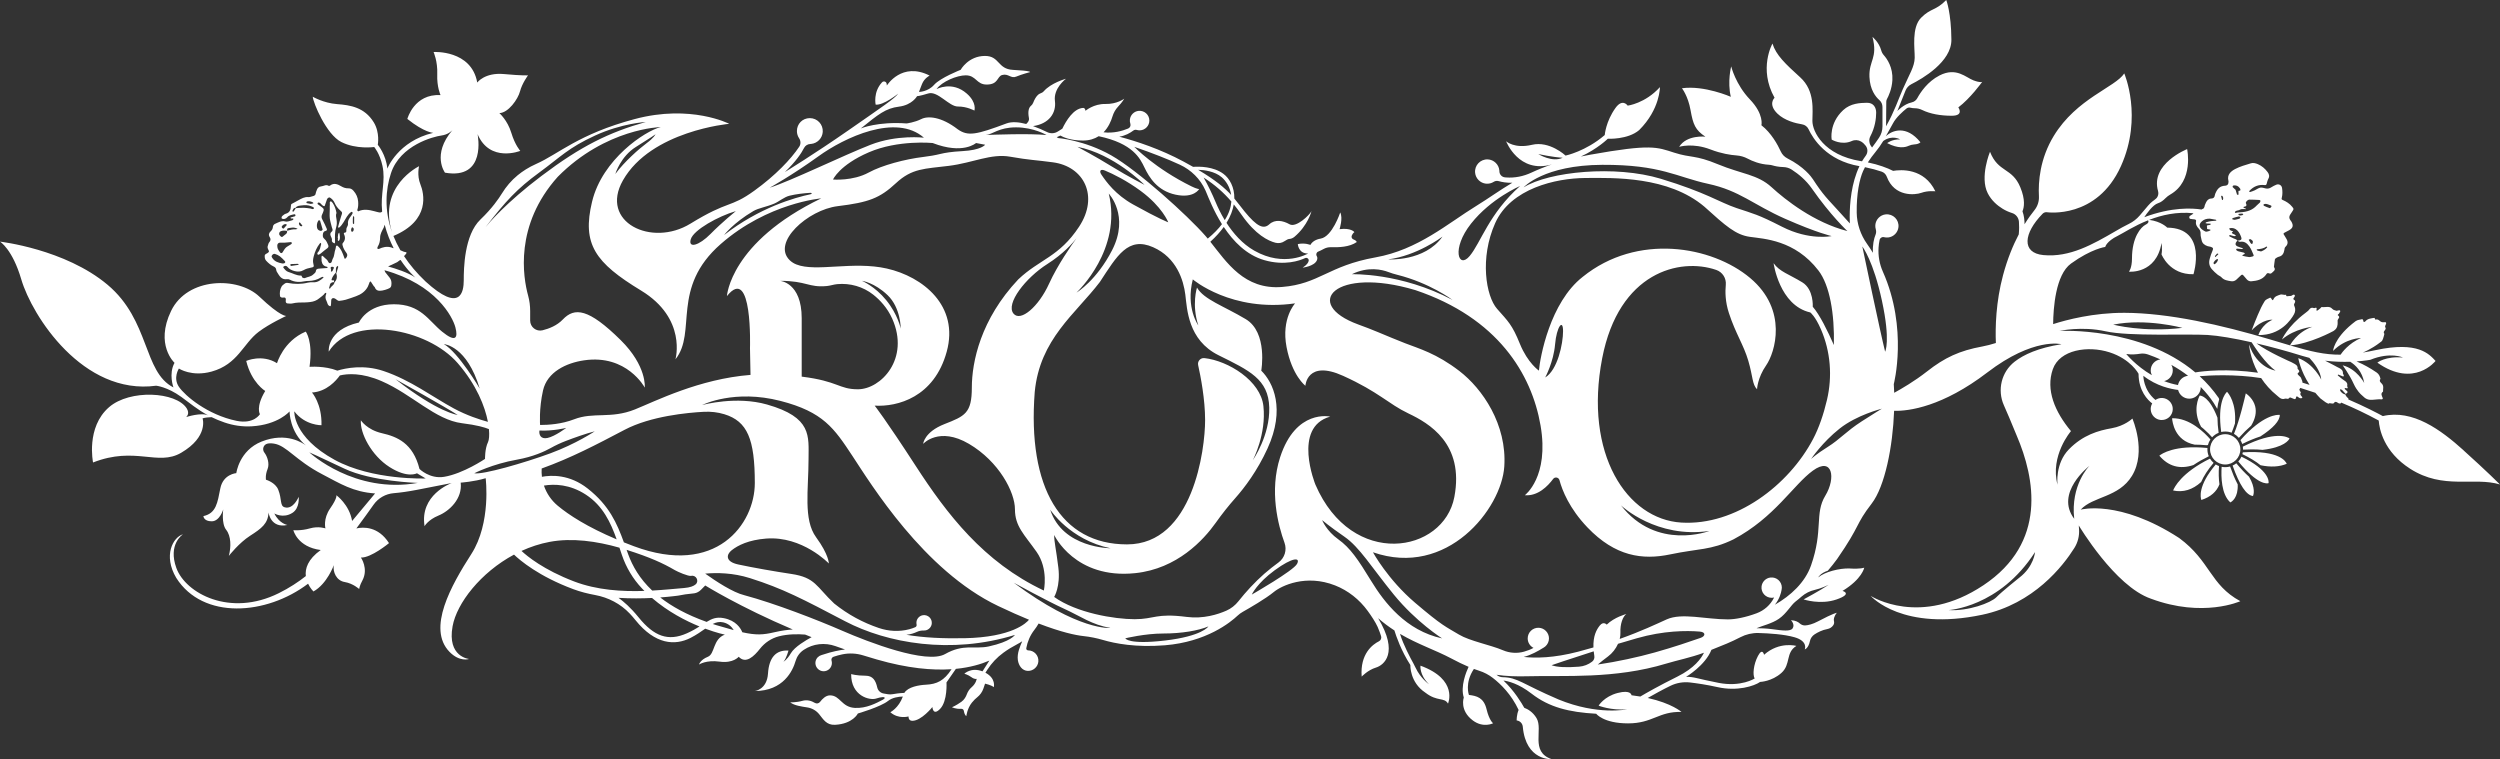 <?xml version="1.0" encoding="UTF-8"?>
<svg id="Layer_2" data-name="Layer 2" xmlns="http://www.w3.org/2000/svg" viewBox="0 0 5081.45 1543.03">
  <rect x="0" y="0" width="5081.45" height="1543.03" fill="#333333" stroke="none"/>
  <defs>
    <style>
      .cls-1 {
        fill: #fff;
        stroke-width: 0px;
      }
    </style>
  </defs>
  <g id="FROSCH">
    <path class="cls-1" d="m4522.93,882.54c-16.98,0-30.8,13.82-30.8,30.81s13.82,30.8,30.8,30.8,30.81-13.82,30.81-30.8-13.83-30.81-30.81-30.81Zm33.02,45.69c-1.62,3.6-3.8,6.86-6.47,9.75,40.03,48.59,58.63,45.02,61.55,44.04.57-3.46,1.92-26.17-55.08-53.79Zm2.7-8.82c-.21,1.25-.49,2.48-.82,3.71,15.11,7.27,27.52,14.83,36.92,22.5,20.6,4.32,38.51,3.33,53.23-2.92-1.88-4.71-14.96-27.87-89.33-23.29Zm.1-11.57c.27,1.82.41,3.68.41,5.51v.6c6.33-.37,12.41-.56,18.07-.56,7.67,0,14.92.34,21.57,1.01,44.21-5.05,53.39-19.93,54.89-23.23-3.91-2.73-28.79-16.46-94.94,16.68Zm12.54,61.08c-8.11-7.18-16.78-16.34-25.8-27.25-2.33,1.85-4.86,3.42-7.55,4.64,14.02,39.63,27.95,60.43,41.42,61.88,1.26-2.8,5.67-15.9-8.08-39.27Zm-22.96,15.54c-.34-.62-.67-1.26-1.01-1.9-4.86-9.32-9.6-20.57-14.48-34.39-5.56,1.59-11.54,1.81-17.17.66-1.34,20.56-.63,55.89,17.64,72.36,2.93-1.41,16.28-9.35,15.01-36.74Zm-38.01-37.16c-2.32-.86-4.54-1.96-6.64-3.29-37,43.85-30.95,67.67-29.24,72.23,18.72-6.06,31.08-16.79,36.77-31.88-1.59-11.06-1.9-23.53-.9-37.06Zm-18.32-15.12c-58.5,28.82-72.63,58.75-74.97,64.76,20.41,4.4,39.55-1.38,56.92-17.19,5.31-12.18,13.85-25.29,25.35-38.97-2.88-2.48-5.35-5.37-7.31-8.6Zm-5.29-18.84c0-.97.03-1.88.11-2.78-67.18-6.54-93.26,11.9-97.79,15.65,18.48,21.85,41.8,28.25,69.34,19.02,9.31-6.28,19.79-12.29,31.17-17.89-1.88-4.41-2.82-9.12-2.82-14Zm-71.77-63.24c.46,6.93,4.89,45.7,45.86,53.65,7.54.03,15.57.43,23.9,1.18.94-.07,1.94-.15,3.06-.26,1-4.1,2.71-7.96,5.09-11.49-11.95-13.83-42.18-43.97-77.9-43.07Zm138.96,44.46c1.51,2.46,2.71,5.1,3.58,7.85,12.98-6.45,25.27-11.55,36.52-15.17.13-.04.25-.09.37-.12,26.06-16.87,39.68-32,39.48-43.83-5.04-.54-33.87-.9-79.95,51.27Zm29.9-68.69c-3.74-14.78-15.21-23.71-19.05-26.35-2,8.91-12.52,54.55-24.01,82.27,3.74,2.13,7.14,4.94,9.92,8.25,8.49-9.53,16.9-17.88,25.02-24.85,8.46-13.97,11.19-27.2,8.12-39.32Zm-57.2-29.48c-3.59,3.22-19.92,21.51-11.84,81.66,2.67-.62,5.41-.93,8.18-.93,4.76,0,8.92.77,13,2.4,2.18-5.26,4.41-11.41,6.81-18.75,3.06-41.63-12.72-60.74-16.15-64.37Zm-19.47,52.55c-16.33-42.55-32.96-44.89-36-44.95-2.14,3.87-15.28,30.27,2.71,63.41,1.83,1.44,3.63,2.94,5.38,4.45,7.35,6.34,13.22,12.6,17.06,16.99,3.68-3.99,8.22-7.14,13.24-9.15-1.51-10.97-2.31-21.31-2.39-30.74Zm500.5,66.54c-46.21-41.6-103.37-84.05-164.38-69.77-10.86-5.92-36.04-19.14-70.04-33.8.11-.71.12-1.43.02-2.17-2.72-2.13-4.98-4.52-6.23-8.05-3.88-.58-6.68-2.85-9.16-5.71-1.54-1.78-2.04-5.05-.7-4.74,1.2.28,2.6.65,3.42,1.47,2.57,2.55,4.9,5.34,7.33,8.04,4.41-3.09,4.68-3.68,2.4-6.06-1.32-1.37-2.94-2.45-4.21-3.85-.41-.45-.1-1.54-.12-2.34.8.16,1.6.35,2.4.48,3.87.62,3.88.61,3.05-2.87-.11-.44-.78-.89-.7-1.21,1.33-5.3-.9-8.5-5.41-11.3-4.82-2.99-9.05-6.93-13.5-10.49-.19-.16-.22-.84-.05-1.06.27-.35.89-.81,1.16-.7,3.07,1.19,6.09,2.48,9.14,3.72.37.15,1.11.26,1.16.15.36-.79.99-1.76.78-2.46-.38-1.33-1.89-2.56-1.82-3.77.35-5.77-2.93-8.7-7.57-10.97-1.18-.58-2.37-1.16-3.55-1.75,0,0-13.45-7.4-25.12-13.16,18.84,2.31,36.39,2.66,51.01,2.17,10.38,6.37,24.43,19.18,28.55,43.17,0,0-14.88-28.6-43.87-35.95,0,0,13.98,19.01,22.42,37.69,6.38,14.11,14.99,21.64,14.99,21.64,2.18,2.18,4.52,4.23,6.91,6.24,3.09,2.6,6.91,4.18,10.93,4.48,8.32.62,16.48-1.79,24.79-.88.48.05,1.19-1.02,1.59-1.7.16-.28-.2-.9-.37-1.34-1.69-4.36-4.7-8.8.82-12.69-.32-5.47,2.19-11.37-2.55-16.17-2.65-2.69-5.84-5.33-2.65-9.67-1.1-5.31-3.25-9.97-7.97-13.1-3.32-2.2-6.63-4.39-9.99-6.52,0,0-15.05-9.44-30.66-15.87,17.23-1.22,27.97-3.31,27.97-3.31,40.59-16.62,66.48-4.64,66.48-4.64-36.08-3.09-52.18,10.43-52.18,10.43,74.6,52.57,118.28-3.48,118.28-3.48-13.14-13.98-35.18-40.58-121.76-22.02-9.31,2-17.94,3.66-26.05,5,17.56-7.47,30.23-17,30.23-17,2.43-1.86,4.86-3.73,7.37-5.45,1.74-1.19,2.75-3.78,3.55-5.93,1.15-3.09,1.8-6.37,2.67-9.58-3.48-4.41,1.31-6.7,2.48-9.93.29-.79.13-2.02-.31-2.75-1.48-2.46-.4-4.29.74-6.53,1.72-3.38.54-5.25-3.41-4.58-3.27.56-5.98-.28-7.99-1.92-2.95-2.39-5.33-4.99-9.59-3.08-.17.07-1.82-3.94-2.37-3.84-6.45,1.18-13.41,1.3-18.1,7.04-.29.36-.73.62-1.14.87-2.71,1.67-2.75-.14-3.15-2.16-.24-1.21-1.73-3.31-2.07-3.2-4.47,1.46-9.34,1.11-13.52,4.18-2.51,1.84-4.93,3.75-7.29,5.72-37.13,30.49-38.62,54.8-38.62,54.8,26.03-26.28,56.93-26.28,56.93-26.28-25.31,10.71-38.83,29.66-41.63,33.91-32.3.28-60.37-6.45-102.85-18.89,40.31-2.74,88.34-29.2,88.34-29.2.8-.59,1.6-1.18,2.39-1.78,5.34-4.06,6.47-10.18,6.16-16.38-.09-1.9-.4-3.34.55-5.2,1.28-2.5,4.9-4.95.29-8.29-2.13-1.54,1.57-2.64,2.21-4.18.73-1.74,2.72-3.73,2.3-5-.66-2.02-3.19-1.3-5.06-.87-.93.21-2.04.8-2.78.5-2.89-1.18-5.91-.99-8.58-4.03-5.65-6.42-14.09-2.37-21.25-3.53-.83-.13-1.93,1.85-3,2.74-1.78,1.49-3.58,2.97-5.49,4.29-.55.37-1.5.15-2.27.2.04-.87-.08-1.8.17-2.61.42-1.42.71-2.97-1.06-3.25-1.3-.2-2.98,1.21-4.09.81-4.18-1.52-7.25-.7-9.77,3.02-1.05,1.55-2.57,2.87-4.09,4.01-1.35,1.01-2.67,2.06-3.97,3.12-36.47,27.48-47.28,53.69-47.28,53.69,26.8-22.68,61.59-25.77,61.59-25.77-31.68,10.82-45.29,37.68-45.3,37.7-12.04-3.53-25.22-7.51-39.99-11.93-99.98-29.9-206.41-53.86-296.08-54.24-63.48-.28-118.55,14.36-145.32,22.94.3-31.98,4.76-100.26,36.32-123.05,41.74-30.15,69.57-33.79,69.57-33.79,0,0,2.32-11.3,25.51-22.64,11.09-5.42,32.74-20.04,61.55-31.5,1.13,1.82,2.02,5.38-4.86,8.83-9.79,4.9-27.83,25.51-27.83,68.8,0,19.58-6.18,26.8-6.18,26.8,0,0,55.4,5.41,66.22-58.24,0,0,2.13,11.4,0,23,0,0,15.98,41.68,64.94,40.39,0,0,29.38-93.92-53.34-94.7,0,0-11.82-12.55-36.74-15.75,25.44-9.85,56.25-17.06,90.22-13.46-.49.36-.98.72-1.48,1.07-.02.28-.07.52-.18.6-1.87,1.41-4.02,2.45-5.91,3.84-1.9,1.39-1.36,5.33.88,5.84,2.73.62,5.58.71,8.38,1.01,2.19.23,3.93,1.51,3.47,3.59-1.39,6.41,1.37,10.95,5.5,15.41,2.55,2.75,4.03,6.05,3.69,10.42-.32,4.11,1.21,8.38,1.98,12.57,1.28,6.95,6.11,10.49,12.34,12.55,1.8.59,3.78.6,5.6,1.14,5.48,1.62,6.46,3.35,4.23,8.17-2.42,5.22-3.95,10.66-5.58,16.17-2.43,8.21-.9,15.19,4.35,21.38,3.36,3.96,7.36,7.43,11.34,10.82,2.53,2.15,6.07,3.27,8.23,5.68,5.3,5.93,12.4,6.68,19.44,7.86,4.02.67,7.63-.39,10.65-3.1,3.19-2.86,6.3-5.82,9.35-8.83,1.65-1.63,3.22-1.91,4.8-.12,2.53,2.87,4.88,5.9,7.49,8.69,2.41,2.58,5.61,3.78,9.1,3.48,11.14-.94,21.8-3.12,29.18-12.73.58-.76,1.03-1.62,1.63-2.37,1.47-1.83,3.36-1.72,5.36-.87,1.8.77,3.84.39,5.21-1,3.26-3.32,9.09-5.83,4.33-12.11.63-5.15,1.12-10.32,2.02-15.41.2-1.14,1.74-2.24,2.9-2.98,1.6-1.02,3.35-2.05,5.17-2.45,7.32-1.59,10.1-7.37,11.09-13.5.45-2.82.38-4.88,2.67-7.03,4.84-4.55,5-9.99,1.67-15.62-1.21-2.05-2.34-4.16-3.66-6.15-3.66-5.5-3.32-4.91,3.84-8.79,1.52-.82,3.06-1.61,4.59-2.41,8.57-4.52,10.03-9.87,4.97-18.29-.49-.81-1.14-1.53-1.71-2.29q-4.31-5.78-.42-11.56c1.6-2.38,3.18-4.78,4.73-7.19,2.71-4.21,2.62-4.44-.67-8.6-5.2-6.56-12.06-10.78-19.62-14.01-2.23-.95-2.15-2.18-1.59-4.36,1.68-6.53,1.55-13.26.55-19.87-.88-5.8-6.52-8.89-11.85-6.63-3.5,1.49-6.97,3.2-10.15,5.29-3.43,2.25-6.94,3.05-10.89,2.34-3.73-.67-7.65-2.42-11.13-1.76-4.05.76-7.66,3.73-11.57,5.51-3.02,1.37-6.19,2.45-9.36,3.47-.51.16-1.38-.62-1.99-1.09-.08-.06.26-.9.57-1.24,8.28-9.01,18.39-13.26,30.71-11.84,1.96.23,3.62.08,4.3-2.39,1.02-3.65,1.86-7.48,3.68-10.74,2.84-5.1.92-9.79-1.72-13.33-5.13-6.9-11.64-12.59-19.82-16.06-4.57-1.94-9.5-3.12-14.01-1.74-10.93,3.33-22.18,6.41-32.19,11.71-8.63,4.57-16.7,11.46-13.63,23.61.12.49.26,1.29.27,1.8.04,5.22-2.01,8.23-7.39,8.49-9.43.46-14.83,5.7-18.42,13.65-.78,1.74-1.73,3.52-1.96,5.37-.56,4.48-2.61,6.93-7.34,7.03-5.47.12-8.58,3.61-10.77,8.17-.83,1.72-1.61,3.47-2.29,5.25-.34.88-.3,1.9-.61,2.8-1.14,3.32-2.1,4.74-4.43,5.06-.51.38-1.04.72-1.59,1.03-18.97-2.97-60.58-5.32-116.45,15.6,4.65-7.05,17.49-25.28,27.84-28.39,5.84-1.75,11.12-6.01,15.15-10.15,2.93-3.01,6.32-5.51,9.96-7.61,48.32-27.86,34.16-92.26,34.16-92.26,0,0-75.29,29.84-59.09,85.29,1.56,5.35.22,11.21-3.82,15.05-4.85,4.6-9.38,6.13-16.45,14.58-4.76,5.69-11.24,13.31-16.93,19.97-6.1,7.14-13.61,12.92-22.04,17.07-8.9,4.39-18.08,9.37-27.51,15.01-45.35,26.28-92.77,53.6-146.36,48.44-44.83-4.31-40.53-44.22-1.52-84.08,2.27-2.32,5.51-3.43,8.73-3.02,0,0,101.53,14.95,150.49-93.8,45.01-99.96,6.7-188.36,6.7-188.36-18.04,28.09-96.89,50.76-143.27,127.04-28.24,46.44-31.74,93.27-30.16,122.79.55,10.28-2.81,20.36-9.27,28.38-5.86,7.27-12.74,16.68-19.98,28.37-.02-7.85-.93-17.48-4.2-26.31,3.43-8.09,6.04-23.61-4.42-48.87-16.75-40.46-44.84-29.38-61.59-72.15,0,0-21.26,51.41-4.64,84.26,7.54,14.91,19.55,25.05,30.41,31.67,6.01,3.67,12.44,6.54,19.13,8.63,7.84,2.44,13.29,9.52,13.91,17.71.53,7.09.62,15.74-.34,25.65-11.46,21.83-22.91,49.25-31.92,82.8-14.66,54.58-15.92,105.95-14.62,138-9.3,2.94-18.68,5.43-27.63,7.08-46.26,8.5-76.28,22.41-112.36,50.76-25.27,19.86-52.54,35.64-66.63,43.34-.18-6.02-.48-11.9-.89-17.58,0,0,29.45-112.66-22.15-228.55-6.86-15.4-9.88-32.26-8.78-49.08.34-5.17,1-10.41,2.11-15.46.9-4.04,4.92-6.68,8.92-5.64,2.73.7,5.65.93,8.66.6,10.91-1.23,19.67-10.11,20.76-21.04,1.49-14.92-10.94-27.36-25.86-25.9-11.29,1.1-20.32,10.39-21.16,21.7-.22,2.93.11,5.76.88,8.39,1.06,3.63,1.05,7.51-.36,11.03-3.31,8.15-6.29,20.35-5.41,37-3.7-6.01-7.63-11.99-11.85-17.94-13.25-18.68-20.8-40.87-21.11-63.78-.53-38.41,5.66-67.95,13-84.5,1.16-2.61,2.45-5.21,3.84-7.78,13.21,2.7,24.42,5.79,33.92,9.07,4.83,1.67,8.6,5.45,10.38,10.25,15.43,41.52,57.35,37.37,70.14,32.79,13.65-4.9,28.6-3.1,28.6-3.1-22.92-47.55-69.98-44.21-85.85-41.55-12.47-6.25-29.26-12.56-51.4-17.22,5-7.8,10.41-14.86,14.89-20.3,6.04-7.33,11.54-15.08,16.45-23.22,0,0,.01-.01.02-.01,18.42-13.02,34.32-3.21,34.32-3.21-17.39-.39-26.34,7.6-26.34,7.6,22.51,11.69,36.51,8.73,43.2,5.6,3.74-1.75,7.78-2.72,11.9-2.99,10.26-.65,12.41-4.41,12.41-4.41-28.47-35.38-57.46-24.48-70.35-12.1,4.48-8.09,10.95-19.36,14.43-26.03,6.56-12.57,20.51-24.74,27.6-30.42,2.35-1.88,5.47-2.41,8.36-1.62,2.7.75,5.79,1,8.56,1.03,5.16.05,10.25,1.25,14.88,3.52,16.39,8.07,37.79,11.75,60.17,11.75,25.77,0,13.39-17,13.39-17,24.05-17.97,47.84-50.85,48.68-52.02-.3.29-3.25,2.44-17.75-2.87-15.46-5.66-34.79-27.57-69.06-10.04-24.39,12.46-38.86,34.46-45.19,46.11-2.34,4.34-6.39,7.56-11.2,8.61-16.8,3.68-29.42,17.69-29.42,17.69l16.65-41.66c2.24-5.62,6.47-10.2,11.87-12.94,22.27-11.23,81.69-45.43,81.37-90.35-.38-55.27-10.43-80.78-10.43-80.78-21.64,22.17-30.92,15.84-51.02,35.95-20.09,20.09-12.75,63.38-13.14,81.56-.38,18.16-10.43,32.47-24.35,64.15-9.01,20.51-16.79,44.8-33.84,75.02l.44-50.1c.01-1.89.51-3.74,1.41-5.4,3.01-5.51,9.98-20.04,10.99-38.32,1.42-25.78-10.72-43.15-17.36-50.64-2.49-2.81-4.33-6.13-5.3-9.74-4.64-17.04-17.79-27.49-17.79-27.49,11.21,43.29-7.47,47.67-6.18,81.17,1.02,26.37,12.72,40.74,20.22,47.29,4.01,3.51,6.25,8.64,6.25,13.98v39.46c0,8.18-2.4,16.17-6.94,22.97-4.27,6.39-8.99,13.02-14.22,19.92-1.15-1.39-2.16-2.83-2.99-4.27-3.31-5.68-3.55-12.7-.48-18.52,9.5-18.02,11.77-35.57,11.84-47.91.05-10.65-5.44-20.4-18.84-20.2-13.78.22-33.11.95-48.19,14.93-29.27,27.12-23.44,59.9-23.44,59.9,0,0,20.14,12.34,40.96,2.9,6.02-2.74,13.09-2.36,18.78,1.01,4.03,2.4,7.17,5.55,9.59,8.82,4.35,5.87,4.4,13.87.12,19.79-2.94,4.06-5.88,8.38-7.74,11.61-.9-.15-1.79-.3-2.7-.44-74.98-11.98-98.17-59.91-98.17-81.56s5.67-61.06-24.74-88.64c-30.41-27.58-49.22-45.35-56.43-68.68,0,0-28.99,51.02,4.25,110.16,0,0-14.04,12.88,5.8,32.21,14.72,14.34,37.38,19.79,50.16,21.81,5.77.91,10.69,4.62,13.16,9.92,8.89,19.1,36.44,63.59,103.44,75.11-16.52,34.61-19.82,75.47-19.82,102.65,0,5.11.12,9.73.28,13.73-41.91-46.78-49.2-51.66-68.25-79.58-2.3-3.38-4.54-6.81-6.78-10.24-3.49-5.32-18.12-25.23-51.77-42.31-5.92-3-10.71-7.87-13.47-13.91-6.4-14.01-19.47-38.01-39.44-53.46,0,0,5.67-22.15-23.44-52.56-29.12-30.41-38.01-67.12-38.01-67.12,0,0-8.11,30.53-.77,61.84,0,0-53.85-23.77-99.34-17.39,0,0,12.37,15.45,17.52,44.57,5.16,29.13,9.53,40.2,30.15,53.86,0,0-37.88-4.38-53.33,20.61,0,0,27.31-8.76,63.9,5.41,21.87,8.47,40.89,11.23,52.66,12.08,7.89.57,15.59,2.73,22.58,6.46,9.43,5.04,24.83,11.48,43.22,12.49,2.6.14,5.17.59,7.66,1.36,4.1,1.25,11.7,3.07,22.1,3.36,5.9.17,11.65,1.91,16.6,5.11,13.93,8.95,29.17,21.5,40.94,38.38,38.27,54.88,72.28,86.58,72.28,86.58-67.63-17.39-126-63.39-154.21-89.29-28.22-25.9-61.07-26.67-108.61-46.38-47.54-19.71-53.6-12.37-89.16-23.71-35.56-11.34-46.38-18.04-170.59,4.12-6.59,1.18-12.97,2.42-19.15,3.72,34.34-15.81,54.71-36.12,54.71-36.12,0,0,40.59,2.13,63.78-17.59,42.67-42.53,42.21-87.35,42.21-87.35-30.06,33.24-65.53,37.62-65.53,37.62,0,0-10.3-15.46-24.74,4.64-19.87,27.67-21.9,55.14-21.9,55.14-38.65,33.24-79.62,41.74-79.62,41.74,0,0-32.47-30.41-68.28-21.89-35.82,8.5-52.57-7.22-52.57-7.22,0,0,25.6,66.75,93.06,47.03-7.66,2.61-14.93,5.34-21.88,8.13s-13.57,5.69-19.91,8.65c-16.08,7.5-33.77,11.13-51.45,9.76-.74-.05-1.46-.12-2.2-.2-6.37-.61-11.16-5.89-11.28-12.28-.01-.57-.04-1.14-.09-1.71-1.05-12.21-11.23-21.95-23.47-22.51-15.04-.69-27.29,12.04-25.79,27.23,1.14,11.56,10.48,20.92,22.04,22.09,5.88.59,11.4-.88,15.91-3.77,2.9-1.85,6.48-2.35,9.8-1.41,7.16,2.04,16.56,3.69,27.79,3.37-26.23,15.58-48.38,31.82-72.32,46.52-58.75,36.07-119.05,89.67-205.62,105.13-96.44,17.22-114.42,54.11-190.04,60.16-76.79,6.15-112.79-50.54-145.75-91.9,11.28-10.19,20.27-20.27,27.31-30.07,19.13,28.9,45.96,57,82.5,67.47,41.32,11.85,71.65,1.02,82.74-4.16,3.73-1.75,8.06,1.32,7.36,5.39-.62,3.63-3.64,8.4-12.29,13.98,0,0,23.39-2.61,28.87-14.68,1.7-3.76,1.12-6.77-.26-9.03-1.95-3.21-.49-7.43,2.98-8.88,3.32-1.38,7.15-3.14,10.85-5.24,4.6-2.59,9.79-3.87,15.06-3.72,15.51.43,37.61-.05,52.53-10.5,0,0-1.28-3.51-6.37-5.14-3.26-1.04-5.07-4.52-3.88-7.73.91-2.43,2.54-5.09,5.41-7.29,0,0-6.38-9.09-30.15-6,0,0,7.34-22.41,1.36-34.01,0,0-16.1,49.12-39.81,53.23-9.54,1.52-17.26,6.16-20.87,12.86,0,0-10.56-4.85-25.52-1.78,0,0,1.04,19.55,20.87,19.17,0,0-48.31,28.99-109.38-5.8-24.41-13.9-42.96-35.53-56.45-56.46,8.17-13.25,12.83-25.9,14.81-37.55,5.47,6.72,10.76,13.82,16.01,21.35,28.12,40.42,54.12,52.85,68.76,56.62,6.34,1.63,13.11.49,18.47-3.27,4.14-2.91,7.38-4.35,9.66-4.47,3.9-.22,7.59-1.95,10.57-4.48,27.05-22.95,34.29-51.23,34.51-52.11-3.39,7.25-30.93,34.49-44.57,26.78-13.66-7.73-29.64-10.57-41.17,0-11.55,10.56-24.79,5.28-50.31-26.03-7.57-9.3-13.65-17.75-20.8-26.29.44-22.92-9.59-40.89-22.23-50.25-20.39-15.09-49.03-15.05-61.57-14.16-5.92-3.38-12.26-6.9-19.09-10.57-47.64-25.67-96.06-41.53-131-50.77,12.43-1.87,22.34-7.74,28.57-12.46,2.01-1.53,4.64-1.98,7.06-1.25,2.03.61,4.21.9,6.46.81,10.63-.4,19.19-9.41,19.09-20.04-.13-11.53-10.07-20.69-21.87-19.52-9.2.91-16.68,8.3-17.69,17.48-.33,3,0,5.88.89,8.51,1.33,3.99-.63,8.32-4.51,9.92-12,4.96-30.02,10.07-49.96,7.64,10.04-10.23,15.39-23.01,18.11-32.11,2.26-7.53,6.16-14.46,11.55-20.17,9-9.51,12.46-16.11,12.46-16.11,0,0-14.43,11.34-38.4,10.82-23.97-.51-40.46,13.91-40.46,13.91,0,0-.4-6.2-4.89-5.92-19.51,1.23-34.55,26.33-42.16,42.24l-9.17,5.78c-6.53,4.12-14.72,4.55-21.66,1.15-8.33-4.09-18.29-8.53-28.69-12.2,31.81-4.44,47.71-25.98,44.48-51.14-3.3-25.65,21.79-44.54,22.52-45.09-.92.25-30.45,8.41-45.24,25.52-1.63,1.87-3.76,3.21-6.13,3.93-3.7,1.13-9.88,5.23-15.36,19.41-.95,2.49-2.59,4.64-4.65,6.34-3.07,2.55-7.02,8.95-3.98,24.68,1.15,5.52-3.2,10.05-5.54,12.05-14.61-3.84-29.03-5.22-40.06-1.1-61.07,22.8-78.08,26.67-98.95,11.98-33.76-26.03-60.88-27.64-74.22-20.87-13.34,6.77-29.76,8.89-29.76,8.89-58.71-4.2-92.23,9.78-93.13,10.16,35.81-28.85,50.49-40.96,77.53-44.31,27.06-3.35,36.85-21.38,36.85-21.38,0,0,3.35.51,22.67-5.41,19.32-5.93,42.26,26.8,60.3,26.54,18.03-.25,33.5,8.25,33.5,8.25,0,0,5.41-16.23-15.46-34.53-30.16-26.44-61.58-9.02-61.58-9.02,11.07-15.72,41.93-28.09,59.33-28.09,21.64,0,21.46,18.75,42.71,18.75,23.95,0,20.86-16.43,31.31-19.4,12.83-3.64,17.71,7.86,28.73,3.22,11.49-4.84,28.09-9.14,28.09-9.14,0,0,2.54-2.72-34.53-4.51-31.95-1.55-26.97-28.35-57.07-28.35-34.02,0-49.48,28.22-49.48,28.22,0,0-41.61,16.36-53.98,30.54-12.36,14.17-30.67,14.43-30.67,14.43,0,0,1.29-4.13,6.19-16.23,4.89-12.11,15.46-17.01,15.46-17.01-56.69-28.86-86.97,20.17-86.97,20.17l-.46-3.56c-.59-4.54-6.19-6.3-9.33-2.96-18.53,19.8-13.02,45.36-13.02,45.36,15.6,1.9,45.09-21.69,45.97-22.39-7.74,10.43-31.33,25.91-101.24,74.57-69.42,48.32-128.31,84.34-129.22,84.9,22.33-21.53,33.48-38.09,39.04-49.08,2.46-4.86,7.44-7.78,12.88-8.02.45-.02.9-.05,1.35-.09,12.76-1.19,22.95-11.73,23.72-24.53.93-15.25-11.17-27.91-26.23-27.91s-26.29,11.77-26.29,26.28c0,5.41,1.64,10.44,4.45,14.62,3.54,5.27,3.73,12.06.2,17.34-16.75,25.06-47.75,57.9-91.23,89.28-49.99,36.07-51.02,18.54-129.87,66.99-78.85,48.44-185.53-3.09-137.09-88.13,57.37-100.68,215.94-114.8,215.94-114.8,0,0-77.69-40.2-192.1-9.66-114.4,30.54-154.73,71.12-200.34,91.22-15.28,6.73-27.73,14.99-37.52,22.98-12.77,10.43-23.53,23.1-32.13,37.17-6.07,9.94-19.92,30.25-43.47,52.71-33.24,31.69-34.01,100.49-34.01,123.69s-6.57,67.25-77.7,2.31c-18.01-17.1-32.38-34.35-43.68-51.49,1.34-1.67,2.74-3.29,4.25-4.81,1.4-2.7.96-3.14-1.62-3.47-2.02-.26-3.75-.77-5.26-1.61-1.6-.62-3.18-1.33-4.76-2.05-5.66-9.77-10.36-19.47-14.18-29.06,75.82-31.79,62.16-86.86,54.82-105.02-7.34-18.17-2.7-36.73-2.7-36.73,0,0-83.94,40.42-55.07,133.92-15.79-44.8-12.95-86.62-2.02-119.75,18.88-57.25,86.84-74.47,102.3-76.53,13.52-1.8,20.93-9.12,22.58-10.93-42.6,49.8-15.11,86.43-15.11,86.43,84.97,14.8,66.59-76.5,66.24-78.3,25,58.71,86.83,33.99,86.83,33.99,0,0-10.56-11.33-18.29-36.85-7.73-25.51-24.23-39.94-24.23-39.94,18.29-.52,37.88-28.35,42-44.32,4.12-15.97,16.23-32.47,16.23-32.47,0,0-9.79,1.03-48.96-2.58-39.16-3.6-54.24,17.26-54.24,17.26-11.97-66.86-88.77-62.09-88.77-62.09,0,0,8.5,18.8,7.47,45.09-1.03,26.29,6.7,42.52,6.7,42.52-53.85-3.09-67.5,48.44-67.5,48.44,34.78,27.83,52.63,28.28,52.63,28.28-71.9,17-93.35,72.73-93.35,72.73-2.32-28.09-19.32-48.44-19.32-48.44,0,0,4.64-24.87-8.25-45.74-18.83-30.5-47.41-34.92-74.73-36.98-27.31-2.06-49.21-14.94-49.21-14.94.77,12.1,27.32,76.53,57.97,91.99,30.67,15.46,66.88,10.17,66.88,10.17,0,0,11.27,12.76,16.81,38.27,6.9,31.78-4.45,56.38-.65,92.94-1.26,1.6-3.39,2.24-6.23,1.71-3.3-.62-6.54-1.6-9.79-2.46-10.89-2.88-21.75-4.87-32.59.33-.21.1-2.16-2.03-1.94-2.64,2-5.6,2.23-11.31,1.81-17.16-.61-8.51-3.83-15.67-9.53-22.1-2.86-3.23-5.95-4.97-9.93-4.89-5.5.11-10.19-1.27-15.01-4.17-7.09-4.25-14.83-7.64-22.85-1.32-.62.49-2.02.8-2.57.44-5.44-3.47-10.28.66-15.38,1.11-4.89.44-7.75,3.46-9.08,8.1-.53,1.85-1.69,3.63-1.8,5.48-.24,4.34-3.06,5.65-6.57,6.43-2.83.64-5.75,2.05-8.48,1.76-7.84-.82-13.96,3.05-20.33,6.43-4.26,2.26-8.37,4.82-12.72,6.88-2.14,1.01-2.29,2.16-2.37,4.33-.28,7.49-2.15,14.07-10.85,16.25-2.2.55-4.08,2.49-6.05,3.87-2.25,1.59-3.04,5.19-1.19,6.1,1.49.73,3.62.84,5.26.42,1.8-.46,3.81-1.47,4.96-2.88,3.73-4.55,8.98-5.26,14.17-6.43,1.96-.44,2.73.53,2.91,2,.1.84-.53,1.79-1.33,2.07-2.68.92-5.48,1.49-8.2,2.28-.29.09-.67,1.06-.55,1.18.46.46,1.07.98,1.67,1.05,1.29.16,2.89-.41,3.84.18,1.19.73-.26,3.14-2.91,3.63-4.5.83-8.32,3.49-13.73,2-7.19-1.98-14.04,2.22-20.58,5.11-2,.88-3.79,3.36-3.99,5.53-.37,4.11-1.72,6.91-4.86,9.78-3.18,2.91-4.69,7-1.6,11.68,2.22,3.38,2.05,7.07-1.18,10.49-1.53,1.61-1.79,4.4-2.68,6.64-1.15,2.91-.56,5.4.88,8.21,2.17,4.22,1.83,4.33-1.54,6.9-2.16,1.65-5.67,1.96-5.75,5.75-.08,3.48.34,6.89,2.69,9.55,2.23,2.51,4.72,4.84,7.34,6.94,2.25,1.81,4.7,3.51,7.32,4.67,3.4,1.5,5.78,3.4,6.1,7.4.11,1.41.58,2.78,1.34,3.98,4.84,7.73,8.91,16.55,20.66,14.82,1.8-.26,4,.18,5.62,1.04,9.97,5.3,20.36,5.35,31.06,3.09,2.34-.5,4.81-.51,7.22-.55,8.86-.16,17.15-2.2,24.73-6.94,1.18-.74,2.65-1.05,4.02-1.42.33-.09.89.29,1.19.61.19.2.25.86.1,1-5.8,5.28-11.85,9.86-20.37,9.49-3.83-.17-7.85-.15-11.53.77-13.4,3.36-26.78,3.15-40.2.6-2.64-.5-4.85-.08-6.78,1.43-2.23,1.73-4.81,3.46-6.16,5.8-3.46,6.03-4.2,12.78-3.23,19.61.15,1.03,1.71,2.23,2.88,2.66,1.28.47,2.89.38,4.29.13,3.11-.57,4.53.79,4.65,3.72.06,1.44-.36,2.91-.22,4.33.21,2.07,1.38,3.74,3.53,3.9,3.36.24,6.91.8,10.08,0,8.58-2.14,17.23-1.9,25.91-2.01,3.37-.04,6.75-.43,10.11-.8,6.85-.74,13-2.96,18.45-7.52,4.06-3.39,8.68-6.07,11.72-10.61.33-.49,1.56-.37,2.37-.53.04.81.39,1.75.09,2.39-2.2,4.79-1.75,9.62.61,13.98,1.97,3.64,1.75,8.78,6.76,10.58,2.18.78,2.4-.14,2.81-11.19.17-4.7,3.58-6.38,8.09-3.95,2.91,1.57,5.04,4.89,8.85,4.4,4.27-.55,8.6-1.1,12.7-2.31,6.93-2.04,13.73-4.54,20.54-6.97,10.34-3.69,19.01-9.59,24.26-19.55,1.56-2.95,2.35-6.3,3.69-9.37.28-.64,2.08-1.32,2.13-1.26,2.16,3.16,4.16,6.42,6.27,9.61.52.79,1.69,1.26,1.97,2.07,2.71,7.85,8.95,7.91,15.42,6.83,3.78-.63,7.51-1.87,11.1-3.24,6.19-2.35,7.31-4.41,7.48-10.83.12-4.57-1.01-8.59-3.84-12.15-3-3.77-6.02-7.54-9-11.33-.29-.36-.6-1.23-.55-1.26.03-.02.06-.04.1-.06-.48-.74-.79-1.55-.94-2.39,104.74,28.96,138.61,94.9,144.14,116.06,5.67,21.64.78,31.44-27.06,8.76-27.83-22.67-43.29-55.65-97.91-55.65s-71.13,37.1-71.13,37.1c-66.22,15.2-61.32,59.14-61.32,59.14,47.15-75.76,200.08-48,262.06,23.38,38.57,44.43,55.54,88.39,61.47,119.39-17-4.64-43.25-13.19-69.21-27.21-43.67-23.57-87.74-57.59-143.01-76.14-40.34-13.54-76.97-5.88-93.82-.75-25.39-10.22-56.53-7.76-56.53-7.76,7.34-52.95-7.73-71.56-7.73-71.56-45.61,19.27-58.36,64.22-58.36,64.22-30.41-19.06-62.61-4.64-62.61-4.64,10.82,44.45,38.65,61.07,38.65,61.07-19.84,32.73-10.82,47.16-10.82,47.16,0,0-11.98,20.86-47.54,13.52-58.95-12.17-104.75-50.89-117.12-69.18-12.37-18.29,0-37.11,0-37.11,0,0,25.9,17.39,66.47,6.18,53.54-14.78,63.97-56.81,95.67-80.78,22.08-16.69,56.11-32.34,56.11-32.34,0,0-11.33,2.06-54.62-39.17-43.29-41.23-146.23-39.81-179.48,28.99-33.24,68.81,6.96,105.52,6.96,105.52-12.37,22.41-2.19,49.99-2.19,49.99-61.84-31.44-47.41-136.06-134-208.73C131.93,506.08,0,491.14,0,491.14c0,0,25.15,15.02,43.29,76.79,21.64,73.7,125.24,236.27,274.17,216.06,0,0,22.43,2.2,50.76,22.56,16.96,12.19,32.47,25.75,55.01,37.83-13.88-6.66-44.23,3.16-44.95,3.38.36-.26,8.33-6.43,1.15-17.89-21.64-33.63-115.19-39.04-157.69-2.32-47.43,40.96-32.6,112.47-32.6,112.47,85.68-33.63,131.54,8.12,179.08-19.71,56.13-32.85,43.55-69.95,43.55-69.95,4.38-1.65,13.41-2.26,18.32-2.47,7.76,3.81,16.35,7.44,26.07,10.77,17.82,6.13,36.62,8.94,55.42,7.85,54.16-3.13,76.96-30.25,76.96-30.25,0,0,.01,41.84,33.29,69.17-5.27-4.15-39.05-28.25-90.1-7.92-45.61,18.17-51.41,64.16-51.41,64.16,0,0-26.67,1.93-32.47,30.93-5.8,28.99-8.12,50.63-34.4,56.43,0,0,.38,10.56,16.87,10.56s23.46-24.23,23.46-24.23c0,0-4.13,28.87,5.92,41.49,10.05,12.62,10.31,34.51,5.42,53.06.63-.79,20.7-26.49,43.28-40.95,22.94-14.69,36.59-24.74,37.37-47.42,0,0,4.12,32.99,38.39,25.52,0,0-16.48-2.58-26.54-23.44,0,0,17.7,10.88,36.72-1.16,15.46-9.79,12.75-32.6,12.75-32.6,0,0-10.82,26.8-28.86,21.12-9.59-3.01-4.97-16.23-12.63-35.56-5.92-14.94-25-20.35-25-20.35,0,0-1.8-9.02,3.35-21.9,4.23-10.56-.37-25.27-6.57-33.22-5.1-6.54-1.95-16.23,6.12-18.19,3.25-.79,7.51-.97,13.09-.13,26.03,3.86,43.55,33.75,98.43,62.35,36.62,19.09,62.58,35.96,107.38,38.97l-46.69,55.97c-5.62-33.36-32.08-52.42-32.08-52.42,0,0,2.7,5.02-12.37,26.67-15.07,21.64-9.79,40.85-9.79,40.85,0,0-13.91-5.16-31.7,0-17.77,5.15-33.5,3.6-33.5,3.6,0,0,8.12,34.27,55.66,40.33-26.41,18.92-32.07,37.86-30.3,52.97-15.25,12.09-33.35,23.99-54.74,34.64-99.33,49.48-189.78.39-208.44-51.1-17.3-47.75,12.16-67.61,13.59-68.56-20.6,6.21-40.64,43.3-13.86,88.61,54.34,85.78,183.32,76.15,268.02,11.9,4.64,9.77,10.92,15.8,10.92,15.8,27.84-15.46,41.35-53.46,41.35-53.46-2.32,13.65,5.16,31.44,22.17,34.27,17,2.83,29.38,14.17,29.38,14.17,0,0,1.03-7.47,6.7-17.52,12.62-23.97-3.1-46.38-3.1-46.38,20.87.77,57.08-29.38,57.08-29.38-22.14-34.51-52.33-32.93-66.34-29.86,13.65-18.32,25.85-35.31,35.16-48.45,9.48-13.4,24.42-21.81,40.78-23.18,13.86-1.16,29.32-3.34,46.84-6.73,55.25-10.69,69.78-13.64,71.03-13.89-2.67.98-65.4,24.53-55.19,87.72,0,0,6.7-12.76,28.61-21.77,21.9-9.02,48.7-34.28,44.83-66.75,0,0,27.07-1.8,50.77-9.01,0,0,11.59,90.7-29.12,154.09-40.72,63.38-90.65,151.45-44.33,198.92,20.61,21.14,39.69,14.43,39.69,14.43,0,0-44.84-4.12-33.5-66.48,8.52-46.91,57.03-109.29,124.86-145.65,12.06,11.57,50.2,44.18,120.97,70.4,13.84,5.13,28.69,8.95,43.9,11.73,26.84,4.93,51.65,17.85,70.38,37.68,3.83,4.06,7.7,8.48,11.6,13.34,40.07,49.86,80.45,52.27,112.14,36.03,12.06-6.17,21.47-12.92,29.68-18.64,23.77,8.81,39.84,12.1,39.84,12.1-24.53,9-19.96,39.17-34.4,44.97-15.85,6.37-18.03,15.84-18.03,15.84,0,0,14.42-9.79,42-5.92,27.58,3.86,38.65-9.92,38.65-9.92,14.57,15.5,31.33-1.18,43.14-16.18,9.75-12.39,23.2-21.41,38.46-25.35,18.65-4.83,38.82-4.68,53.44-3.54,4.32,1.75,8.68,3.49,13.09,5.24-10.92,5.86-34.46,19.56-42.09,32.62-8.34,14.26-15.02,17.2-15.02,17.2,5.8-6.19,10.11-22.56,10.11-22.56-25.36-1.6-39.54,13.99-41.61,46.71-2.06,32.73-26.8,35.57-26.8,35.57,58.41-.3,77.21-41.55,82.83-60.97,2.65-9.14,8.31-17.12,16.18-22.45.18-.13.38-.26.56-.38,18.96-12.59,42.86-15.19,64.29-7.54,6.43,2.29,12.94,4.55,19.53,6.81-11.75,1.53-27.03,4.48-43.56,10.08-1.4.48-2.82.93-4.26,1.32-1.43.38-2.8.95-4.06,1.69-.02,0-.04.01-.07.02v.02c-5.21,3.06-8.62,8.83-8.25,15.39.48,8.46,7.46,15.38,15.92,15.77,9.62.44,17.56-7.21,17.56-16.73,0-1.67-.25-3.3-.72-4.81-.99-3.27.73-6.77,3.97-7.88,5.83-2.03,11.8-3.61,17.57-4.84,14.24-3.04,29.03-2.28,42.93,2.05,9.03,2.82,18.2,5.57,27.47,8.25,62.9,18.16,112.94,22.45,152,19.79-15.18,23.51-29.95,30.4-52.03,31.51-14.21.72-36.41,4.35-43.97,16.65-9.5.31-18.35,1.65-23.57,2.6-3.36.62-6.8.64-10.16.07l-8.3-1.43c-6.45-1.12-11.57-6.01-13.03-12.39-3.16-13.78-8.69-23.79-23.78-23.79-18.72,0-29.2-3.34-29.2-3.34-.52,44.32,37.55,54.43,51.27,49.6,4.96-1.75,8.88-2.33,11.87-2.64,6.3-.65,6.55,2.37,1.57,5-13.6,7.16-34.03,18.14-57.25,16.83-27.32-1.55-29.64-25.51-50.51-25.51-8.51,0-15.72,7.34-20.13,13.21-2.54,3.39-7.22,4.25-10.81,2.01-6.57-4.1-15.84-6.74-24.97-4.14-12.63,3.61-25,3.1-25,3.1,8.5,6.64,22.85,8.43,34.98,10.36,9.41,1.5,17.97,6.39,23.98,13.78,8.38,10.32,14.81,22.43,32.2,21.53,36.33-1.88,46.45-22.99,46.45-22.99,0,0,46.12-13.4,61.32-25.52,8.64-6.88,21.02-8.69,30.1-8.96-8.66,23.6-25.46,31.89-25.46,31.89,16.49,14.68,36.98,8.57,36.98,8.57,0,0-.77,8.89,7.73,8.89,18.55,0,40.77-28.02,40.77-28.02,0,0,1.1,19.32,16.05,3.35,14.94-15.98,12.62-53.34,12.62-53.34l19.12-27.6c28.87-2.85,51.25-9.51,68.04-16.81l-13.99,21.88c-23.11-8.92-36.9,4.87-36.9,4.87,0,0,7.17,1.71,14.33,6.93,7.15,5.23,10.8,3.32,10.8,3.32,0,0-.91,9.11-10.31,17.18-4.42,3.8-7.71,8.71-9.71,14.18-1.85,5.1-5.19,11.25-11.09,15.41-11.79,8.31-19.13,11.01-19.13,11.01,0,0,7.17,3.97,18.93,3.23,2.54-.16,4.76,1.65,5.18,4.15.66,3.85,2.08,8.95,5.06,10.79,0,0,1.54-15.46,11.4-27.64,3.87-4.78,7.66-8.32,10.82-10.83,5.71-4.57,10.07-10.59,12.43-17.52l3.43-10.1s12.36,2.7,17.77,7.15c0,0,4.98-17.65-17.03-29.38l3.86-6.03c8.63-13.46,19.7-25.19,32.65-34.59l.13-.1c8.78-6.39,18.06-12.06,27.72-17.05,3.19-1.65,6.72-3.69,10.42-6.17-3.96,9.65-10.92,24.19-8.85,38.36,1.68,11.48,8.96,21.7,20.5,21.91,10.82.2,20.21-8.2,21.16-18.98,1.08-12.38-8.64-22.76-20.79-22.76h-.04c-2.33,0-4.13-2.09-3.72-4.38,2.35-13.38,7.92-26.3,16.26-36.99,3.1-3.97,6.07-8.35,8.82-13.2,46.6,17.84,75.04,23.78,91.19,25.53,13.51,1.46,26.87,4.14,39.91,7.99,23.77,7.03,66.48,15.5,125.38,10.74,84.81-6.85,133.67-46.81,147.75-60.11,3.25-3.08,6.88-5.73,10.78-7.92,13.84-7.8,46.33-26.57,63.07-40.33,15.7-12.89,65.31-36.58,124.42-13.38,26.6,10.43,49.43,28.62,66.27,51.69,7.45,10.2,15.59,22.41,20.35,32.81,3.35,7.76,5.58,14.17,6.99,18.74,1.26,4.07-.59,8.47-4.39,10.38-12.55,6.31-38.62,25.16-35.07,71.77,0,0,12.62-13.4,28.86-18.29,16.23-4.9,47.3-29.5,4.59-100.49,10.96,9.64,22.02,17.82,33.07,24.95,3.61,11.83,13.64,41.03,32.42,70.26,0,0-1.54,35.17,30.67,56.3,24.23,18.8,38.14,8.76,45.87,22.15,0,0,21.64-48.7-55.99-77.11,0,0-2.51,18.81,17.49,37.87-1.46-1-17.39-12.33-27.48-33.78-1.34-2.86-2.73-5.69-4.26-8.45-5.88-10.58-20.72-38.32-27.32-60.23,36.3,21.3,72.15,32.93,104.25,49.97,12.42,6.59,23.87,12.23,35.13,16.98-4.81,10.28-16.98,39.78-9.76,62.39,0,0-9.21,25.99,18.42,46.64,21.4,15.97,41.23,5.66,41.23,5.66,0,0-7.73-5.15-13.39-28.6-5.67-23.46-19.84-27.01-35.82-28.96,0,0-9.1-24.26,10.12-52.84,3.59,1.33,7.19,2.57,10.82,3.72,9.92,3.16,19.23,8.06,27.48,14.41,16.69,12.86,37.85,33.88,52.55,65.22-4.21,9.93-3.96,21.33-3.96,21.33.08,0,.14.01.21.02,6.59.8,11.67,6.11,12.26,12.72,6.29,69.88,58.53,65.91,58.53,65.91-44.19-15.07-16.49-60.04-30.67-83.49-7.55-12.48-17.84-18.24-24.85-20.85-5.12-9.24-20.24-34.59-42.28-55.37,8.74,1.05,30.28,5.76,57.34,26.75,35.56,27.57,75.76,37.62,131.16,40.71,0,0,14.56,19.58,64.8,19.58s62.23-24.74,108.61-23.2c0,0-19.39-17.49-68.71-28.44,12.42-7.08,30.96-17.35,46.54-24.88,12.3-5.93,26.05-8.22,39.6-6.61,14,1.65,34.18,4.57,55.75,9.43,39.94,9.02,74.47-2.06,86.58-10.56,0,0,23.71-.78,43.29-18.29,19.58-17.52,7.99-41.23,30.41-54.89,0,0-34.53-9.79-65.71,18.04,0,0-3.09-15.2-12.36,2.31-9.28,17.52-11.08,38.92-6.7,45.87,0,0-27.7,17.78-73.31,8.89-45.61-8.89-49.35-12.49-66.09-12.24,0,0,39.05-23.23,51.48-54.91,23.64-9.4,39.72-15.68,58.95-25.68,11.32-5.89,23.94-8.84,36.7-8.5,22.27.6,52.17,2.58,73.19,8.58,28.22,8.04,20.87,24.74,20.87,24.74,0,0,7.37-1.92,10.53-16.96,1.17-5.57,4.57-10.44,9.34-13.56,6.26-4.07,15.57-9,26.17-10.9,4.91-.88,9.32-3.71,12.03-7.91.03-.07.06-.12.11-.17,1.53-2.42,1.92-5.37,1.2-8.14-.77-2.99-.59-8.51,5.76-16.78,0,0-5.56.15-38.07,17.33-11.29,5.98-19.97,7.89-25.81,8.33-4.29.31-8.47-1.3-11.64-4.23-2.92-2.7-8.34-5.96-17.7-6.41,0,0,8.83,8.55,3.35,16.68-4.38,6.51-20.61,4.45-41.23,1.62-12.1-1.67-24.2-2-32.14-1.98,11.36-4.98,31.3-9.31,45.54-19.15,15.82-10.93,24.15-27.59,33.97-35.2,6.43-4.98,6.54-5.28,12.31-10.19,7.65-6.5,16.71-11.21,26.51-13.34,12.51-2.71,27.5-9.92,28.42-10.37-18.04,12.06-50.98,29.67-50.98,29.67,0,0,34.02,11.6,67.25,0,33.25-11.59,11.85-17.26,11.85-17.26,39.95-24.21,44.2-47.28,44.2-47.28,0,0-7.35,3.22-30.28,1.67-19.39-.73-49.93,6.64-63.26,18.17,0,0,3.69-8.31,19.53-13.7,6.59-7.66,12.86-15.51,18.74-23.54,48.7-70.35,36.33-68.81,70.35-112.86,26.94-34.9,42.95-116.09,45.58-188.49,30.25.79,98.6-8.47,189.42-77.95,94.31-72.16,150.74-57.46,150.74-57.46-46.77,7.42-76.53,20.89-95.4,35.69-26.63,20.9-35.41,57.35-21.68,88.29,5.96,13.45,14.67,33.68,26.11,61.8,37.11,86.59,62.35,217.49-67.52,304.07-128.5,85.67-227.23,23-229.3,21.68,1.57,1.79,64.91,72.46,226.73,38.37,104.85-22.1,164.47-99.41,187.29-135.73,7.12-11.35,10.46-24.68,9.5-38.06l-.56-7.74s73.31,123.56,146.48,148.81c106.17,39.68,181.93,5.15,181.93,5.15-61.84-33.5-60.55-81.3-124.21-128.33-122.14-79.36-200.34-57.71-200.34-57.71,25.13-27.45,77.31-24.36,104.36-68.81,30.2-49.62.77-116.35.77-116.35,0,0-15.47,15.01-42.14,19.65-26.68,4.64-58.35,13.6-86.96,42.97-28.11,28.87-23.25,70.53-23.08,71.97-15.68-59.24,27.33-109.08,27.33-109.08-32.86-39.43-51.6-83.93-36.85-125.88,14.04-39.94,71.56-48.26,115.1-34.34,43.55,13.91,59.1,43.61,59.1,43.61.18,35.18,18.7,53.49,27.79,60.38-2.2,3.76-3.35,8.21-2.99,12.96.8,10.84,9.52,19.7,20.35,20.64,6.26.54,12.05-1.5,16.41-5.16,1.64-1.38,3.08-2.98,4.26-4.77,2.75-4.12,4.16-9.23,3.63-14.67-1.04-10.61-9.69-19.13-20.31-20.06-5.52-.48-10.66,1.06-14.78,3.94-24.96-20.5-24.58-49.11-24.58-49.11,26.88,21.23,56.56,27.12,70.66,28.75,2.51,10.19,11.67,17.76,22.62,17.76,4.79,0,9.24-1.44,12.95-3.91,3.32-2.22,6.04-5.28,7.86-8.87,1.6-3.17,2.52-6.74,2.52-10.54,0-.16-.02-.33-.02-.49,11.41,11.61,19.78,22.54,25.7,31.44.44.66.89,1.33,1.32,2.02,2.79,4.29,4.97,8.06,6.61,11.1.75-7.06,2.03-13.47,3.84-19.2l-.74-2.7c-11.65-16.82-24.79-31.58-38.94-44.54,19.04-1.61,71.04-4.67,125.09,3.87,8.03,12.23,18.67,24.67,32.78,35.96,1.27,1.09,2.54,2.17,3.82,3.24,3.31,2.77,7.02,4.37,11.8,2.64,2.73-.99,6.49,2.2,8.88-1.87.29-.49,1.77-.69,2.5-.44,2.26.76,4.45,1.75,6.61,2.76,3.45,1.61,4.01-.64,4.55-3.2.31-1.45,1.04-2.61,2.82-1.44,1.6,1.05,3.09,2.36,4.83,3.06,1.18.47,2.9.5,4.03-.03,2.12-.97.53-2.45-.22-3.36-1.84-2.24-3.96-4.21-2.11-7.53.35-.64.4-1.17.28-1.65-1.25-.55-2.18-1.63-2.31-3.27-.92-2.04-.86-2.99.46-3.2.19-.63.42-1.2.69-1.75,10.42,3.19,20.64,6.5,30.69,9.94,3.15,3.83,6.58,7.67,10.32,11.48,3.36,2.58,6.81,5.05,10.2,7.58,1.82,1.35,4.06,2.14,6.1,3.18,3.55-3.41,9.65,3.11,12.61-3.24.27-.58,2.6-.69,3.7-.28,1.76.65,3.19,2.18,4.94,2.84,1.13.42,3.42.4,3.78-.23.33-.58.68-1.02,1.04-1.37,25.61,10.68,50.69,22.66,76.16,36.42,1.25,17.05,9.78,63.39,63.98,98.08,67.65,43.29,129.49,15.85,182.44,31.89,0,0-25.51-25.68-73.83-69.17Zm-428.19-394.48c-2.72.7-5.56,1.68-8.27,1.47-4.21-.34-8.35-1.55-12.51-2.44-.43-.09-.8-.49-1.2-.74.65-.59,1.26-1.24,1.96-1.74.36-.26.94-.19,1.35-.4.73-.39,1.4-.89,2.1-1.34-.55-.76-.97-1.99-1.68-2.19-3.62-1.03-7.33-1.71-10.96-2.68-1.34-.36-2.67-1.01-3.8-1.81-.67-.47-1.27-1.49-1.3-2.28-.02-.5,1.09-1.52,1.66-1.5,3.3.14,6.59.59,9.9.77.87.05,1.77-.48,2.65-.74-.58-.4-1.11-.95-1.76-1.18-3.09-1.1-6.32-1.9-9.31-3.22-5.5-2.43-5.72-6.28-.89-11.84-.03-.07-.06-.13-.09-.19,1.98,1,4.11,2.82,5.86,2.5,9.03-1.65,14.68,3.57,19.08,9.73,3.77,5.29,5.93,11.75,8.64,17.76.19.42-.78,1.9-1.42,2.07Zm-25.43-82.94c-1.29-.24-2.33-.22-3.11-.65-.6-.33-.97-1.2-1.27-1.91-.07-.16.58-.87.95-.92,2.32-.26,4.67-.55,7-.52.72.01,1.44.99,2.15,1.52-.64.59-1.18,1.44-1.93,1.71-1.31.46-2.75.57-3.79.76Zm18.03,48.49c.43-.1.87-.18,2.3-.47,1.22.98,3.44,2.07,4.48,3.86.71,1.22.09,3.52-.51,5.12-.59,1.59-2.64.89-4.21-1.55-1.01-1.57-1.76-3.32-2.79-4.88-.76-1.16-.64-1.78.71-2.09Zm28.65-70.68c.26-.64,1.54-.87,2.28-1.23,4.65-1.07,8.32,1.72,12.37,2.85,1.54.43,2.11,1.86,1.06,3.18-.81,1.02-2.39,2.57-3.13,2.33-3.97-1.28-7.82-2.96-11.62-4.71-.61-.28-1.21-1.81-.96-2.42Zm5.91,85.34c.23-.16.91.11,1.23.37.27.23.56.92.43,1.08-3.63,4.51-8.43,6.88-12.49,8.4-3.56-.79-5.41-1.05-7.14-1.66-.76-.27-1.26-1.26-1.88-1.93.34-.28.66-.78,1.02-.81,6.66-.5,13.17-1.46,18.83-5.46Zm-42.31-77.59c-.41-.57-1.87-.28-2.7-.68-.71-.34-1.21-1.11-1.8-1.69.35-.32.68-.89,1.06-.93,5.14-.59,6.54-2.78,4-7.64-.49-.93,1.11-3.48,2.35-4.63,1.32-1.22,3.36-2.31,5.08-2.32,6.65-.03,13.3.36,19.95.72.82.05,2.27.9,2.27,1.39,0,1.28-.27,2.89-1.08,3.79-1.91,2.11-4.4,3.69-6.3,5.81-8.87,9.9-20.41,13.36-33.16,14.02-.95.05-1.9.13-5.02.34.26-.05-1.65.15-3.46.66-1.4.39-2.71.72-2.87-1.15-.06-.69.85-1.68,1.57-2.16,2.74-1.8,6.22-1.02,9.22-3.24,2.17-1.61,6.25-.58,9.45-.93.4-.04,3.14,1.03,1.44-1.36Zm-25.2-46.44c6.06-1.25,10.81,1.02,14.11,6.14.61.95.93,2.93.37,3.6-.7.83-2.43.8-3.72,1.14.05,2.34.15,4.67.12,7,0,.37-.63,1.08-.86,1.04-.81-.14-2.1-.36-2.28-.88-1.11-3.12-1.96-6.33-2.89-9.52-2.02-1.82-4.17-3.52-5.95-5.55-.36-.4.52-2.86,1.11-2.98Zm-.94,66.11c4.01-1.24,8.04-2.46,12.14-3.31,1.11-.23,2.49.85,3.74,1.33-.72,1.09-1.24,2.84-2.21,3.16-3.52,1.15-7.2,1.82-9.64,2.4-2.21-.44-3.15-.55-4.03-.82-.42-.13-1.09-.67-1.04-.84.21-.7.53-1.75,1.04-1.9Zm-5.79,20.46c5.95-1.14,11.05.49,15.32,4.77,3.78,3.79,5.89,8.54,7.74,13.43,1.64,4.34-.05,6.47-5.62,7.06-.84.09-1.71-.1-2.57-.2-1.32-2.84-4.48-2.78-6.8-4.02-2.89-1.55-5.95-2.79-8.85-4.33-.37-.2-.32-1.42-.24-2.15.03-.26.79-.7,1.1-.62,2.74.72,5.42,1.71,8.19,2.26,1.29.25,2.74-.3,4.12-.48-.76-.85-1.39-1.91-2.32-2.49-1.6-.99-3.72-1.32-5.05-2.55-2.65-2.43,1-2.63,1.72-3.9-.6-.32-1.16-.8-1.79-.92-2.42-.47-4.47-1.38-5.74-3.69-.64-1.18-.56-1.92.78-2.18Zm-30.82,73.22c-.27.17-.84-.14-1.27-.23-.46-.74-1.48-1.73-1.28-2.19,1.46-3.4,3.8-6.13,7.13-7.88.36-.19.95-.16,1.35,0,.4.16,1.03.68.98.9-1.03,4.05-3.39,7.18-6.9,9.41Zm14.04-139.12c.45.07,1.1-.02,1.33.25,2.01,2.25,2.41,4.84,1.39,7.65-.15.4-.55.83-.94.96-.25.09-.91-.27-.99-.54-.68-2.52-1.29-5.06-1.83-7.62-.03-.15.67-.46,1.03-.7Zm-6.9,118.01c.06.37.31.91.16,1.06-1.93,1.91-3.92,3.77-5.93,5.6-.01.01-.64-.51-.8-.86-.16-.35-.27-.95-.09-1.19,1.37-1.75,2.74-3.52,4.32-5.07.32-.31,1.53.28,2.34.46Zm-32.97-66.16c4.54-4.07,9.9-5.35,15.89-5.28,4.15.73,8.3,1.45,12.44,2.24.38.07.65.66.97,1.01-.36.31-.7.84-1.09.88-3.26.35-6.56.43-9.8.93-3.23.5-6.43,1.3-9.59,2.17-.71.19-1.21,1.18-1.81,1.8.89.28,1.77.73,2.68.8,2.35.17,4.71.14,7.06.28.39.02,1.11.69,1.07.78-.3.63-.64,1.53-1.17,1.71-1.34.43-2.78.65-4.19.72-2.51.13-3,.97-2.19,3.48.58,1.8-1.52,4.66,2.48,4.75,1.38.03,2.76.48,4.11.84.28.07.69.66.62.85-.55,1.54-8.51,3.99-10.28,3.08-2.1-1.09-4.2-2.23-6.11-3.61-7.53-5.43-7.85-11.37-1.1-17.42Zm-3852.99-38.79c.26-.7,1.2-1.44,1.96-1.6,3.81-.76,7.43.16,10.85,1.83.7.34,1.12,1.25,1.67,1.89-.84.35-1.66.8-2.54,1.01-.9.21-1.85.19-3.73.35-1.83-.35-4.58-.77-7.26-1.46-.49-.13-1.13-1.51-.94-2.02Zm-25.9,19.05c-.25.34-1.47.05-2.21-.11-.16-.03-.37-.8-.25-1.1,1.25-2.95,1.99-6.48,6.36-6.27,3.13-4.64,8.43-4.37,12.92-4.96,6.15-.81,12.43-.9,18.57,1.56,4.51,1.81,6.9,3.11,5.7,4.66-2.04,2.64-4.2.58-6.43.21-4.73-.78-9.51-1.49-14.29-1.6-5.3-.13-10.61.45-15.92.71-1.46,2.31-2.85,4.68-4.45,6.89Zm17.88,28.66c-.95.65-1.73,1.63-2.28,1.51-3.15-.68-5.11-3.57-4.83-6.86.03-.36.52-.81.9-.99.33-.15,1.01-.14,1.2.08,1.71,2.05,3.35,4.15,5.02,6.26Zm-7.7,79.08c-.39.26-.76.67-1.18.74-4.68.77-9.37,1.56-14.08,2.13-.54.06-1.56-1.12-1.75-1.87-.13-.54.72-1.9,1.2-1.93,4.76-.3,9.53-.41,14.3-.52.42,0,.91.28,1.26.56.2.16.18.58.26.89Zm-19.78-74.22c4.67-.53,9.18-1.71,13.8-.05,1.31.47,2.59,1,3.89,1.5-1.2.42-2.43,1.27-3.59,1.18-6.14-.48-11.87,1.25-17.64,2.89-.1-2.53-.86-5.01,3.54-5.51Zm-14.53-3.17c2.15-3.14,4.99-5.34,9.08-4.81.45.06,1.24,1.79,1.03,2.06-1.98,2.46-4.13,4.79-6.29,7.1-.16.17-.8-.1-1.21-.17-.73-.54-1.67-.96-2.13-1.67-.44-.69-.83-1.99-.47-2.51Zm-1.73,9.53c4.12-1.57,8.28-1.26,12.47-.51.59,2.48-.25,4.58-2.08,6.21-2.06,1.84-4.51,3.25-6.46,5.19-2.02,2.01-3.27.56-4.66-.56-.73-.59-1.33-1.38-1.88-2.16-2.03-2.88-.7-6.91,2.61-8.17Zm-2.35,23.39c2.37-.16,4.76-.03,10.48-.03,1.81-.18,6.91-.74,12.03-1.09.73-.05,1.97.82,2.18,1.52.2.63-.47,1.82-1.1,2.37-1.04.92-2.38,1.49-3.56,2.27-2.76,1.81-5.91,3.26-8.13,5.59-2.56,2.69-4.27,6.17-6.36,9.3-1.13,1.69-3.57,1.77-4.75.08-1.64-2.34-3.54-4.58-4.66-7.16-.91-2.08-1.08-4.58-1.15-6.9-.09-3.15,2.2-5.76,5.02-5.95Zm-15.12,31.21c-1.04-1.6-2.12-3.27-.77-5.29,1.47-2.2,3.81-3.73,6.07-3.05,3.59,1.09,7.22,2.74,10.2,5,3.8,2.88,7.01,6.55,10.35,10.01.47.49.55,1.86.22,2.51-.38.74-1.37,1.33-2.22,1.62-.87.3-1.89.18-3.55.28-7.51-1.41-15.35-3.51-20.29-11.08Zm133.96,18.27c-1.21,4.43-2.62,8.8-3.97,13.19,2.56,6.85,1.12,12.88-3.71,18.22-.59,5.7-6.87,7.32-8.74,12.11-.13.32-.82.42-1.24.63-.3-.75-.93-1.56-.82-2.25.22-1.38,1.12-2.67,1.26-4.04.53-5.42,4.02-7.06,8.79-7.22-.93-1.12,1.23-4.4-2.37-3.59-1.78.4-3.06-.29-2.68-1.75,1.19-4.58,4.28-9.12,8.64-13.81.82-4.03-1.21-8.5,1.82-12.17.56-.68,1.38-1.15,2.08-1.72.34.8,1.13,1.73.95,2.39Zm-14.61,5.31c-.29-1.42-.79-2.83-.74-4.22.02-.56,1.19-1.46,1.92-1.54,1.3-.15,2.74,0,3.96.45.43.15.75,1.66.52,2.35-.61,1.79-1.46,3.52-2.4,5.17-.43.76-1.26,1.79-1.96,1.83-2.06.13-1.63-1.35-1.32-2.66.11-.45.02-.94.02-1.38Zm26.75-74.94c-.28.01-.95,1.67-.69,2.18,3.38,6.63,3.13,12.83-1.92,18.55-1.47,1.66-1.03,3.23-.55,5.23,1.4,5.8,4.45,10.62,7.92,15.29,2.39,3.21,1.68,6.35-.48,9.34-.55.76-1.18,1.73-1.98,2-2.06.7-1.86-1.16-2.29-2.34-3.13-8.63-6.07-17.38-13.41-23.62-1.11-.95-2.99-.48-3.3.97-.4,1.88-.36,3.91-1.05,5.66-2.5,6.29-1.75,13.48-5.45,19.41-1.92,3.08-1.21,8.57-5.57,9.08-3.63.42-3.87-4.97-6.55-7.04-2.67-2.06-4.97-4.59-7.5-6.83-.69-.61-1.64-.93-2.48-1.39-.32.89-.78,1.76-.91,2.67-.13.91.05,1.87.27,5.67-.06-.17-.2,1.44.07,2.99,1.09,6.36,4.55,10.5,11.29,11.4.39.05.72,1.12.9,1.76.04.13-.73.68-1.16.71-5.77.45-11.57.66-17.31,1.34-2.31.27-5.03,1.22-5.24,4.14-.28,3.95-3.21,5.43-5.66,7.76-4.8,4.55-11.27,4.65-16.79,7.17-1.38.63-3.94-.22-5.38-1.22-1.17-.81-.18-3.86-2.91-3.83-9.03.09-16.58-4.9-24.91-7.22-4.91-1.37-7.84-5.41-10.79-9.21-.25-.32.41-1.82,1.01-2.22,2.56-1.7,5.45-1.5,7.42.92,3.86,4.73,8.76,7.09,14.62,8.61,6.46,1.68,12.34,1.48,18.07-1.83,4.67-2.7,9.67-4.17,14.97-5.12,6.08-1.09,6.7-1.88,5.16-7.53-1.47-5.4-.68-10.29.68-15.56,2.46-9.51,6.19-18.27,12.28-25.98.51-.64,1.42-.95,2.15-1.42.24.89.88,1.89.67,2.66-1.57,5.89-2.19,12.18-6.89,16.83-.61.6-.68,1.79-.89,2.72-.08.37.03,1.05.26,1.18.77.4,1.84,1.05,2.42.79,1.71-.77,3.33-1.81,4.82-2.97,2.65-2.07,5.03-4.49,7.76-6.42,8.82-6.24,8.98-6.29,4.11-16.18-1.24-2.51-3.01-5.04-5.18-6.74-3.23-2.54-3.29-5.61-2.94-9.06.38-3.68,1.77-6.36,5.86-7.15,2.23-.43,2.95-2.3,2.01-4.35-2.77-6.09-5.28-12.36-8.65-18.11-2.22-3.79-2.66-7-.74-10.82,1.08-2.15,1.9-4.44,2.68-6.72,1.18-3.44.72-4.97-2.48-7.48-3.01-2.37-6.24-4.47-9.24-6.86-.41-.32-.34-1.87.08-2.42.42-.57,1.61-.97,2.35-.83,4.84.91,6.01,7.66,11.66,7.39,1.55-4.52,3.03-9.08,4.72-13.55.49-1.3,1.4-2.68,2.52-3.41.96-.63,2.86-.97,3.71-.43,4.14,2.63,7.47,6.17,9.4,10.74,2.49,5.92,6.26,10.76,11.06,15.02,5.19,4.61,4.76,4.7,2.23,12.09-2.47,7.23-4.33,14.68-6.4,22.04-.07.26.5.87.89,1.04.4.18,1.11.23,1.41,0,3.81-3.05,6.52-6.9,9.08-11.09,4.48-7.32,8-15.48,15.42-20.62.53-.37,1.94-.37,2.24.01.5.63.52,1.71.57,2.61.02.43-.3.91-.55,1.32-.75,1.24-1.46,2.52-2.33,3.67-3.78,5.02-7.39,9.81-6.42,16.96.4,2.92-2.63,6.16-3.28,9.41-.67,3.35,1.77,8-4.52,8.26Zm-52.52-24.71c.22-.35.79-.48,1.19-.72.8.29,2.15.42,2.31.92,1.84,5.85,3.54,11.74,5.2,17.65.38,1.37-2.29,3.33-3.95,3.1-3.68-.51-6.49-2.69-7.25-6-1.18-5.13-.43-10.32,2.5-14.95Zm68.85,22.82c-.45.16-1.6-.68-1.91-1.31-.39-.79-.24-1.84-.35-3.04.31-1.13.52-2.58,1.13-3.84.26-.53,1.79-1.1,1.97-.91.93.96,2.23,2.16,2.25,3.29.04,2.32-.42,4.86-3.09,5.82Zm3.9-16.85c0,.39-.55.76-.84,1.14-.6-.5-1.65-.95-1.72-1.51-.22-1.88-.08-3.8-.08-9.04-.06.95,0-1.45.3-3.81.1-.75.86-1.41,1.32-2.1.39.83,1.11,1.66,1.12,2.5.07,4.28,0,8.56-.11,12.85Zm50.65,51.53c-.71.33-1.88.33-2.55-.04-1.7-.93-.87-2.42-.45-3.74.14-.45.35-.9.6-1.3,3.4-5.47,4.48-11.49,4.54-17.84.08-7.71,4.07-14.01,7.43-20.52.54-1.92,1.16-3.8,1.79-5.69,4.8,18.13,11.3,34.08,18.31,47.76-1.5-.16-2.93-.61-4.19-1.32-.63-.18-1.25-.36-1.87-.54-8.3-2.18-16.05-.24-23.62,3.23Zm18.26,35.72c1.09-.51,2.13-1.03,3.26-1.39-.06-.05-.11-.1-.17-.14,1.3-.54,2.62-1.04,3.9-1.64,3.89-1.82,7.83-3.55,11.61-5.57,2.22-1.19,4.2-3.64,6.49-4.4.09-.07.17-.15.26-.22,15.74,23.57,30.08,35.86,30.08,35.86-15.03-10.37-40.36-18.36-55.43-22.5Zm113.44,157.79c1.46.31,47.03,4.07,72.89,90.44,0,0-43-73.26-72.89-90.44Zm2761.14-125.49c-27.49-16.81-46-21.53-58.36-38.92,0,0,11.59,85.81,74.6,100.1,0,0,9.89,7.14,21.7,34.4,19.53,45.14,23.47,95.46,12.21,143.34-6.97,29.64-16.42,57.02-28.11,79.3-49.48,94.31-157.7,176.77-267.99,170.07-110.3-6.69-198.41-139.14-160.8-333.95,33.81-175.06,157.73-205.18,231.86-179.57,12.68,4.38,20.68,16.93,19.38,30.28-1.39,14.08-1.14,34.53,6.31,57.3,13.92,42.52,29.77,64.16,39.43,97.02,9.66,32.86,7.73,47.93,17.78,57.97,0,0,.77-23.18,18.55-48.7,17.77-25.51,45.22-112.08-32.48-177.41-77.69-65.32-229.72-91.99-340.51-2.32-66.48,52.05-86.59,163.63-88.91,190.55,0,0-22.79-15.45-38.65-54.49-15.84-39.04-23.57-45.23-46.38-71.13-22.8-25.9-35.56-103.4-3.87-174.22,31.7-70.83,123.69-91.19,182.44-91.71,58.75-.51,169.56-3.6,242.73,58.24,43.81,39.68,63.78,57.25,92.38,61.34,28.61,4.1,91.61,6.16,139.54,68.52,23.03,29.96,32.85,88.39,31.34,151.46-12.62-28.75-28.8-61.62-42.94-77.89,0,0,2.32-35.18-21.25-49.59Zm-188.75,505.3s-107.16,41.22-179.82-52.01c1.95,1.84,72.59,67.75,179.82,52.01Zm-297.5-406.24c0,25.91-11.2,79.24-36.33,94.31,0,0,17-31.31,20.09-67.25,3.09-35.94,16.23-52.95,16.23-27.06Zm-50.41-359.84c.86.18,28.34,6.2,49.64,7.53-21.12,10.1-48.81-7.01-49.64-7.53Zm129.91,21.89c119.57-.51,151,24.74,215.42,38.65,64.42,13.92,91.22,42.26,156.67,71.13,65.44,28.86,94.31,35.05,94.31,35.05,0,0-44.82,9.67-101.01-19.07-49.86-25.51-57.98-26.29-92.38-37.88-34.4-11.59-61.5-31.52-153.83-59.52-92.33-28-226.87-14.94-278.93,17.51.62-.69,41.12-45.34,159.75-45.86Zm-266.57,119.57c40.58-51.41,99.72-76.54,99.72-76.54-63.39,56.43-79.63,114.81-102.43,142.24-22.81,27.45-37.88-14.3,2.71-65.7Zm-58.02,26.32c-36.33,51.37-110.51,46.35-110.51,46.35,58.98-7.61,108.96-45.18,110.51-46.35Zm-110.1,72c5.9,2.26,11.96,4.08,18.09,5.62,65.79,16.53,111.1,50.11,112.5,51.16-105.5-55.9-204.82-52.29-204.82-52.29,33.42-16.42,61.9-9.23,74.24-4.49Zm-332.45-105.45c-8.28-13.65-14.41-26.69-18.6-36.73-7.1-17.08-15.25-33.7-24.33-49.83,22.86,14.66,40.53,30.32,56.38,48.75-.84,11.43-4.79,24.16-13.45,37.8Zm-6.17-87.19c8.36,7.19,16.83,19.71,19.16,35.94-13.32-14.5-31.68-30.05-67.08-51.06,12.29.33,33.63,2.82,47.92,15.13Zm-327.89-84.75c4.76,2.8,19.75,10.15,45.73,10.15,13.28,0,23.78-3.5,32.09-8.81,69.72,14.7,84.14,45.07,93.13,63.82,9.51,19.84,25.85,47.05,63.22,55.03,37.36,7.99,47.85-11.48,47.85-11.48,0,0-4.12.25-15.58-5.41-73.83-36.34-116.31-80.39-116.31-80.39,37.15,12.86,67.41,24.65,92.67,36.36,22.94,10.64,41.59,28.98,51.9,52.06.34.75.66,1.51.99,2.27,5.41,12.87,15.75,39.58,32.65,66.55-7.16,9.45-16.61,19.26-28.85,29.33-1.62-1.95-3.22-3.85-4.84-5.69-36.08-41.23-136.83-132.58-191.33-163.5-54.5-30.93-107.83-35.18-107.83-35.18,0,0-1.06-.65-2.97-1.76l7.48-3.36Zm412.67,550.12c-5.53-51.65-71.4-92.36-119.9-97.77-8.04-.9-14.54,6.43-12.79,14.31,5.15,23.07,14.15,69.47,14.15,111.79,0,59.27-24.23,252.54-158.72,252.54s-202.61-115.34-187.59-309.74c10.3-107.7,82.97-158.72,132.44-223.67,35.05-53.59,57.34-93.03,108.23-70.59,47.92,21.12,61.84,67.5,65.44,96.37,3.61,28.86,5.15,92.25,67.52,123.17,62.35,30.93,101.52,48.44,103.07,106.16,1.52,56.84-32.43,105.68-33.48,107.16.76-1.43,27.72-52.83,21.62-109.73Zm-310.89,288.72s-97.41,0-122.53-78.46c0,0,39.81,61.45,122.53,78.46Zm-197-476.83c-16.81-20.2,25-73.18,68.28-100.62,33.01-20.93,52.31-43.19,59.62-52.59-9.77,13.45-38.33,54.09-55.75,92.4-21.27,46.77-57.79,78.08-72.16,60.81Zm185.94-290.8c16.43,6.77,44.21,20.52,72.51,41.37,43.71,32.22,55.86,63.29,56.03,63.76-.52-.17-17.46-6.26-71.57-36.32-35.41-19.67-54.18-45.44-64.28-60.47-4.83-7.18-2.51-12.39,7.31-8.35Zm-56.17-48.29c74.18,14.53,135.14,76,136.4,77.29-.97-.49-32.22-16.18-66.07-37.1-33.87-20.93-69.22-39.6-70.32-40.19Zm63.75,95.07s42.87,44.88,6.7,115.19c-31.27,60.78-70.61,85.03-72.26,86.03,2.46-2.3,93.01-87.59,65.56-201.21Zm-113.9-63.64c63.9,8.24,94.31,69.05,53.59,130.9-40.71,61.84-80.4,65.96-123.69,107.19-76.27,80.92-94.31,167.5-94.31,219.81s-14.29,57.97-55.65,74.21c-41.36,16.23-43.29,40.2-43.29,40.2,0,0,32.08-35.95,93.15,0,61.06,35.95,93.41,98.18,93.41,132.96s19.06,51.28,43.8,86.33,14.94,78.85,14.94,78.85c-122.65-57.72-197.38-156.15-260.26-253.05-62.87-96.88-83.61-122.78-83.61-122.78,45.99,2.7,120.98-16.62,146.48-109.77,25.52-93.15-48.31-152.29-121.75-168.91-68.82-15.57-143.81,7.54-183.75-8.25-5.02-1.97-9.67-4.83-13.56-8.56-37.3-35.94,36.89-102.58,97.46-109.97,63.38-7.73,85.55-16.23,118.41-46.77,32.85-30.54,58.36-29,107.64-35.18s85.48-25.51,124.65-18.55c39.17,6.96,52.31,6.7,86.33,11.34Zm-554.53,240.93c54.89,0,57.72,14.17,95.6,10.56,6.89-.66,13.79-3.16,20.73-3.82,26.34-2.49,52.76,5.03,73.5,21.46,13.78,10.92,28.49,26.65,38.34,48.45,36.72,81.94-23.2,143.78-69.58,143.78-39.01,0-39.67-16.48-114.29-25.72v-118.7c0-73.19-44.32-76.02-44.32-76.02Zm166.72,0s25.13,3.22,52.18,29.12c27.06,25.9,26.68,68.02,26.68,68.02,0,0-5.67-28.61-29.38-57.72-23.2-28.5-49.48-39.42-49.48-39.42Zm313.09-311.96c36.33,0,62.22,15.63,62.22,15.63-35.43-3.55-110.82-.6-123.13-.08,13.26-1.18,26.07-15.55,60.91-15.55Zm-169.3,31.86c61.84,23.97,88.13,0,88.13,0l18.54,3.48s-7.47,10.95-46.64,13.01c-21.34,1.12-35.21,3.44-43.91,5.58-11.48,2.83-23.15,4.83-34.9,6.21-37.01,4.38-84.31,16.95-111.1,31.62-32.47,17.77-72.67,14.29-72.67,14.29,0,0,12.75-29.37,72.67-55.27,59.9-25.9,129.87-18.93,129.87-18.93Zm-232.3,27.06c52.95-38.27,157.7-87.74,214.52-37.88,0,0-54.5-6.57-108.22,14.3-53.72,20.86-164.1,74.46-205.25,87.35,0,0,46-25.51,98.95-63.77Zm-89.8,96.11c10.15-4.27,20.01-13.44,31.45-16.17,13.27-3.18,27.34-4.84,42.03-5.79,3.05-.2,4.14,2.16.37,2.94-31.39,6.53-104.22,27.15-175.76,82.92,0,0,18.63-24.67,59.47-48.7,10.84-6.38,25.95-8.24,42.44-15.2Zm-169.56,72.42c5.67-19.07,56.17-46.9,91.61-57.21,0,0-27.84,22.43-51.41,46.39-23.57,23.95-45.87,29.89-40.2,10.82Zm-89.67-195.32c-15.2,11.33-44.56,36.84-63.76,62.72.33-1.08,11.17-35.97,41.86-54.99,30.69-19.03,39.66-25.57,39.93-25.75-.17.4-3.3,7.04-18.02,18.02Zm-110.93,118.79c-20.87,86.58,6.18,124.08,99.72,180.89,93.54,56.82,69.71,139.67,69.71,139.67,44.32-55.15-10.31-144.82,92.25-234.49,95.59-83.59,204.08-92.64,204.08-92.64-185.15,89.29-191.72,198.67-191.72,198.67,52.57-65.7,46.9,105.77,46.9,105.77l1.05,54.37c-104.35,8.24-192.92,53.31-235.02,70.23-49.09,19.7-83.88,4.63-123.69,20.09-25.06,9.74-52.28,11.51-68.99,11.47,0,0-2.52-32.73,5.99-70.23,8.5-37.49,47.03-55.88,83.62-61.19,86.84-12.63,123.17,55.4,123.17,55.4,0,0,4.64-43.68-49.08-96.63-65.41-64.47-93.54-66.88-117.51-41.75-11.69,12.26-27.77,18.63-41.17,21.94-12.81,3.17-25.18-6.53-25.18-19.73v-19.5c0-10.59-1.37-21.14-4.17-31.35-10.02-36.38-28.42-142.69,60.35-241.51,97.82-98.69,209.25-101.01,209.25-101.01-31.45,7.73-118.67,64.93-139.54,151.51Zm84.65,700.37c-6.93-2.59-13.59-5.18-20.02-7.76-14.14-38.82-29.73-74.83-73.52-109.35-36.9-29.08-73.98-27.52-93.07-23.9-.68-5.55-.87-11.19-.51-16.87,59.69-21.48,110.41-48.07,168.57-78.66,53.31-28.03,128.7-34.89,161.04-36.57,14.03-.73,28.12.79,41.57,4.89,23.59,7.19,39.09,19.92,48.71,41.97,9.61,22.05,13.32,53.43,13.32,97.94,0,83.49-78.59,191.06-246.08,128.32Zm125.86,77.6c-3.96,3.52-11.09,6.41-23.42,7.44-18.43,1.54-40.62,3.86-64.89,5.19-25.8-24.38-40.07-49.94-48.62-73.22-1.17-3.21-2.32-6.4-3.46-9.56,47.85,15.19,73.84,27.08,98.34,41.39,5.17,3.03,27.11,12.77,32.97,11.51,10.02-2.17,16.74,10.43,9.09,17.25Zm-160.6-91.43c-59.86-25.3-97.04-49.47-119.89-68.51-13.07-10.91-22.62-25.09-27.91-40.8,21.03-3.54,52.5-2.98,85.41,18.52,34.49,22.53,50.38,56.83,62.4,90.79Zm-102.47-226.59s-22.61,17.2-38.07,20.48c-13.6,2.88-17.62-6.18-16.43-15.11,27.96,1.44,54.5-5.38,54.5-5.38Zm-164.25-407.71c41.38-53.48,64.54-78.45,108.98-111,44.83-32.85,59.13-50.24,113.63-75.37,54.5-25.13,103.33-27.71,103.33-27.71-74.74,21.14-131.55,48.96-211.95,109.64-71.9,54.26-107.31,96.18-114,104.43Zm-56.45,381.43s-39.54-4.64-126.24-72.66c1.55.87,100.93,56.17,126.24,72.66Zm-301.48,76.03c.5.21,16.71,7.1,71.12,33,55.27,26.32,149.19,29.09,149.19,29.09-128.21,22.77-219.06-60.94-220.31-62.09Zm273.91,49.72c-29.05,4.85-49.99-15.97-49.99-15.97-13.14-52.57-45.61-65.7-76.28-72.67-30.67-6.96-42.9-26.29-42.9-26.29-1.94,25.9,21.25,71.51,58.36,95.09,37.11,23.57,55.65,12.62,55.65,12.62l17.78,10.56s-108.22,4.25-185.14-37.88c-85.26-46.69-81.95-98.56-81.95-98.56,22.04,28.99,55.27,28.22,55.27,28.22,1.16-43.68-19.32-66.48-19.32-66.48,29.71-1.77,49.12-24.13,56.7-34.7,15.56-3.73,44.64-5.91,84.77,11.52,62.13,26.98,109.25,78.85,163.37,85.55,30.62,3.8,46.68,8.58,54.85,12.02,1.2,12.82.21,22.01-1.77,26.12-6.7,13.91-6.18,34.4-6.18,34.4,0,0-44.25,29.95-83.23,36.46Zm61.32-7.21s36.59-18.81,86.84-27.71c32.85-5.8,56.27-16.73,68.57-23.61,9.87-5.52,20.1-10.33,30.68-14.37,16.7-6.4,40.34-14.93,58.84-19.61,0,0-37.88,25.51-90.44,44.83-52.57,19.32-137.35,43.81-154.48,40.46Zm202.79,219.8c-61.78-23.57-95.34-51.31-106.77-61.98,18.04-8.26,37.26-14.64,57.3-18.41,45.4-8.55,95.81-1.3,141.85,11.85,1.63,4.91,3.23,9.77,4.85,14.54,8.59,25.39,22.4,48.75,40.86,68.2,1.65,1.74,3.32,3.44,5,5.12-45.3,1.51-96.24-1.43-143.09-19.31Zm229.59,105.39c-38.14,17-66.77,6.56-98.43-32.47-16.24-20.02-30.59-32.29-40.72-39.53,24.5,1.57,48.13,1.26,68.08.25,32.61,28.11,68.34,46.49,96.52,57.96-6.94,4.39-15.08,9.16-25.45,13.78Zm60.55-16.23c-2.79-.87-5.53-1.75-8.24-2.64,6.95-3.5,13.65-5.09,21.38-3.3,11.21,2.6,17.71,9.69,21.34,15.79-9.84-2.62-21.15-5.89-34.48-9.86Zm116.48,14.3c-22.41,5.25-36.86,6.05-64.55-.13-3.17-7.84-12.62-23.94-37.87-28.7-14.59-2.74-23.85,1.03-34.65,7.67-40.5-14.49-71.09-31.56-94.32-49.7,10.5-.79,19.4-1.7,26.09-2.47,6.95-.8,13.41-1.43,20.24-3,5.69-1.3,13.26-1.54,23.02-2.96,4.96-.72,9.91-3.48,13.41-7.05l8.71-8.86s69.76,43.5,177.97,89.46c-9.21.54-22.17,2.03-38.05,5.75Zm436.26,28.73c-28.35,6.19-51.02-5.92-88.64,15.46-37.63,21.38-156.41-24.48-208.47-47.15-52.05-22.69-137.6-55.79-199.44-72.42-23.13-5.47-57.87-28.31-79.71-43.92,23.89-2.16,56.65-1.7,90.92,9.13,67.25,21.27,107.84,42.78,193.39,87.62,85.55,44.83,215.42,68.02,345.3,27.83,0,0-8.17,13.59-53.34,23.44Zm-49.73-16.74c-42.9.81-81.77-.94-117.6-6.94,8.44-.78,15.79-3.3,21.46-5.94,4.39-2.05,9.22-2.95,14.06-2.79,1.12.04,2.27-.04,3.43-.26,6.67-1.24,11.87-6.81,12.64-13.54,1.15-10.11-7.33-18.57-17.45-17.38-6.78.8-12.35,6.08-13.52,12.81-.37,2.16-.29,4.24.15,6.19.51,2.24-.59,4.51-2.69,5.44-3.84,1.68-7.96,3.07-12.2,4.19-20.43,5.41-42.01,4.19-62.02-2.61-32.4-11.01-62.31-27.05-90.66-49.76-36.59-34.53-37.88-52.7-86.96-60.04-32.84-4.91-77.62-12.73-108.01-19.26-27.28-5.87-23.91-20.52-13.49-28.78,13.13-10.41,34.89-21.09,70.09-23.85,73.83-5.8,127.55,50.63,127.55,50.63,0,0,.39-17.39-25.9-53.34-26.28-35.95-15.33-96.76-15.33-159.11,0-46.38,7.62-84.46-84.39-110.67-62.42-17.77-129.3.37-132.1,1.13,2.64-1.33,66.25-32.38,159.29-8.47,87.23,22.41,109.25,55.65,146.36,111.82,37.11,56.18,144.82,232.95,296.34,305.1,23.44,11.17,44.21,20.33,62.58,27.87-4.91,6.03-33.97,35.73-131.64,37.59Zm100.55-112.83c2.07,1.14,68.89,37.69,102.38,52.92,34.01,15.46,56.05,32.47,94.31,39.04,0,0-63.76,6.96-196.69-91.96Zm308,117.46c-75.81,8.95-81.17-4.45-81.17-4.45,0,0,39.8-9.75,77.43-9.75s70.99-5.9,91.47-14.39c-.38.6-13.1,19.79-87.73,28.58Zm267.86-155.63c-7.42,13.8-90.68,61.61-91.98,62.35.28-.63,10.8-23.29,46.63-49.47,36.33-26.54,52.82-26.8,45.35-12.88Zm67.25-299.43s-69.58-15.97-101.53,82.46c-22.34,68.83-4.11,138.4,8.87,174.04,5.28,14.51.33,30.79-12.15,39.91-8.99,6.57-19.44,14.64-28.93,23-19.22,16.93-37.61,36.88-52.63,55.92-6.5,8.23-14.85,14.82-24.43,19.06-17.36,7.66-46.9,17.1-80.64,12.75-63-8.12-64.95,4.63-105.91,4.63s-118.28-12.75-163.5-45.22c0,0,13.14-21.25,8.5-59.52-4.64-38.27-8.5-51.79-8.5-66.48,0,0,42.13,90.6,165.05,77.58,85.07-9.01,138.54-67.34,163.41-102.4,12.42-17.51,25.75-34.35,39.99-50.44,18.41-20.79,44.31-54.81,65.23-100.61,36.72-80.39,11.59-134.12-12.75-158.08,0,0,13.76-77.69-31.58-104.74-45.34-27.06-85.15-39.81-99.07-64.16,0,0-11.22,34.79,2.71,76.92,0,0-25.9-35.56-11.21-93.54,0,0,78.47,67.25,207.95,48.7,0,0-28.6,30.54-17.39,88.9,11.21,58.37,38.27,78.59,38.27,78.59,0,0,3.09-53.46,76.54-20.21,73.44,33.24,91.6,56.81,132.96,76.53,41.36,19.71,113.9,61.07,93.28,169.81-21.71,114.51-208.21,146.88-282.42-25.24,0,0-47.41-116.48,29.9-138.12Zm83.49,334.08c-26.68-43.68-42.52-67.25-66.86-84.65-23.98-17.12-32.59-38.37-32.85-39.03.42.37,14.39,12.31,45.21,33.62,31.31,21.64,54.89,61.84,100.49,117.76,45.61,55.91,98.18,89.03,98.18,89.03-73.44-15.84-117.51-73.05-144.17-116.73Zm622.3,194.42c-37.2,18.46-63.11,33.28-75.27,40.48-5.63-.97-11.58-1.84-17.88-2.6,0,0-.65-11.85-28.22-4.64-27.58,7.21-38.65,25.77-38.65,25.77,0,0,25,10.05,57.71,7.47,0,0-59.43,12.76-139.27-20.09-75.06-32.15-82.46-44.66-113.34-45.2-4-.08-7.88-1.4-11.08-3.82-.5-.38-1-.76-1.51-1.13,18.48,2.75,39.26,3.72,64.73,2.98,71.64-2.06,175.23,6.19,280.36-25.77,22.34-6.79,48.98-11.89,76.55-22.06-5.5,11.6-19.45,31.39-54.13,48.6Zm-255.62-23.2s36.45-12.61,85.62-28.22c.3,3.01.72,6.18,1.27,9.52.73,4.33-.95,8.71-4.42,11.39-.03.03-.07.05-.1.08-7.69,5.94-16.98,9.47-26.67,10.2-24.4,1.89-44.49,1.3-55.71-2.97Zm303.11-55.64c-20.9,7.25-53.54,18.55-93.5,29.75-34.2,9.59-77.03,18.9-115.73,24.51,5.82-4.86,13.36-10.95,20.78-16.39,8.77-6.44,15.96-15.78,20.41-25.77,12.69-3.82,25.65-7.65,38.6-11.34,53.75-15.37,100.24-15.79,127.71-13.44,12.46,1.06,11.43,9.32,1.72,12.68Zm253.22-288.87c-22.17,36.59-3.61,69.58-28.98,141.72-12.22,34.78-41.4,61.5-73.43,79.86,9.37-11.84,12.51-23.88,13.56-30.21.3-1.34.48-2.74.5-4.19.02-.23.02-.36.02-.36,0-12.2-10.56-21.93-23.03-20.55-9.48,1.04-17.14,8.71-18.2,18.19-1.38,12.48,8.35,23.04,20.55,23.04,1.71,0,3.36-.24,4.96-.63-.04.1-.09.18-.13.27-7.2,14.79-20.02,26.1-35.44,31.82-22.22,8.23-43.2,12.41-58.29,12.41-45.22,0-93.54-13.91-124.46,0-20.1,9.04-50.84,23.81-95.47,39.72,1.11-4.44,1.6-8.84,1.42-13.06-.78-16.98,4.88-32.68,12.09-37.61-.73.18-24.19,6.41-39.93,21.63,0,0-6.44-7.6-13.98,1.68-6.96,8.57-13.82,21.51-13.02,44.67-9.92,2.92-20.31,5.81-31.23,8.66-49.6,12.97-86.71,13.22-110.57,10.63,14.93-3.68,30.62-12.74,38.58-17.77.68-.43,1.39-.81,2.08-1.21,1.12-.65,2.18-1.4,3.16-2.24.04-.02.08-.04.08-.04v-.02c4.66-4.02,7.61-9.99,7.53-16.65-.13-11.29-9.22-20.77-20.48-21.35-12.48-.65-22.79,9.27-22.79,21.61,0,8.41,4.8,15.68,11.81,19.27-5.7,3.24-12.41,5.75-19.23,7.67-14.22,4.01-29.41,2.9-42.99-2.91-25.03-10.71-67.29-18.64-89.14-31.75-27.06-16.23-33.76-17.39-89.41-64.81-55.66-47.41-85.55-102.55-85.55-102.55,150.99,52.56,261.29-88.64,266.95-174.19,5.67-85.56-44.45-158.23-91.22-194.16-46.76-35.95-82.33-45.61-110.15-56.43-15.14-5.89-37.6-15.21-54.92-22.48-13.35-5.61-26.86-10.76-40.45-15.71-115.34-42.07-47.56-118.69,115.85-69.91,167.46,56.17,236.56,170.59,254.6,275.2,18.04,104.62-31.95,141.73-31.95,141.73,26.32,2.23,46.48-18.19,57.52-33.07,3.62-4.87,11.31-3.41,12.88,2.46,5.58,20.72,20.03,57.51,56.89,96.06,56.18,58.75,111.59,66.75,168.4,54.76,56.82-11.98,82.72-8.12,128.46-30.54,83.49-44.32,121.63-110.8,161.31-139.66,39.68-28.86,47.41,14.43,25.26,51.02Zm73.83-151c-31.7,20.48-44.07,36.34-68.81,51.79-24.02,15.02-33.46,24.2-34,24.72.68-1.03,22.96-34.05,57.96-61.82,35-27.77,84.61-40.2,86.16-40.58-.6.35-10.62,6.04-41.32,25.88Zm47.8-141.72c-9.21-36.31-45.82-211.11-46.38-213.84.79,1,22.4,29.3,39.9,110.25,17.82,82.46,6.48,103.59,6.48,103.59Zm415.35,231.93c-1.07,1.07-38.65,39.1-31.02,107.69-39.79-52.41,29.58-106.58,31.02-107.69Zm-142.47,227.25s-35.82,28.61-46.9,39.95c-11.08,11.33-56.69,28.6-97.14,26.03,0,0,103.2-5.03,175.87-117.9,0,0-2.19,29.25-31.83,51.92Zm331.37-507.63c-78.85,9.67-140.69-6.56-140.69-6.56,67.23-13.49,140.69,6.56,140.69,6.56Zm-64.41,86.33c0,3.54.84,6.86,2.29,9.84-32.63-18.94-52.02-43.07-52.02-43.07,10.92,1.66,21.12.65,27.67-.46,5.5-.94,11.15-.42,16.42,1.42,8.92,3.12,17.34,6.5,25.27,10.04-11.06,1.38-19.63,10.79-19.63,22.23Zm55.43,29.88c-9.97-1.8-19.38-4.59-28.18-7.99,10.05-2.21,17.58-11.17,17.58-21.88,0-4.07-1.09-7.87-2.99-11.17,12.86,7.1,24.16,14.64,34.07,22.24-10.28,1.06-18.57,8.81-20.47,18.8Zm35.19-25.7c-111.26-93.54-275.89-84.31-275.89-84.31,0,0,44.83-10.05,93.53.77,48.7,10.82,165.18,4.9,207.44,7.47,21.87,1.34,53.95,6.85,89.4,14.85,5.96,9.52,28.31,43.89,48.56,57.56,0,0-37.46-4.64-53.7-53.08,0,0,1.26,26.7,18.02,57.41-63.18-8.76-109.44-3.53-127.35-.67Zm217.88,20.89c-.1-.66-.23-1.35-.33-2.09-.04-.32-.06-.64-.08-.95-.46-.9-.84-1.85-1.12-2.85-.81-2.93-1.88-5.23-4.24-7.1-1.47-1.17-2.78-2.6-3.89-4.12-.38-.52-.25-2.15.18-2.4,5.55-3.32,1.86-5.99-.51-8.78.83-6.71-4.09-8.81-8.8-11.33-1.35-.72-2.7-1.43-4.05-2.15,0,0-47.38-20.53-70.64-38.06,30.26,7.1,62.45,15.85,92.53,25.26,4.97,1.56,9.94,2.92,14.89,4.13,8.9,9.37,22.92,26.74,24.15,44.2,0,0-14.69-31.89-46.64-43.65,0,0,3.82,25,22.87,54.34-4.71-1.51-9.48-3-14.31-4.45ZM690.21,475.38c.56,4.23,1.45,8.49-.35,12.63-.32.74-1.22,1.24-1.85,1.85-.49-.54-1.38-1.08-1.39-1.63-.03-1.39.34-2.78.55-4.17-.22-.02-.43-.05-.65-.07.28-2.76.41-5.56.92-8.28.21-1.09,1.27-2.02,1.94-3.02.28.89.7,1.77.82,2.69Zm-6.07-28.54c.68,4.64.73,9.81-.65,14.21-3.24,10.32-2.83,20.7-2.41,31.19.03.81-.57,1.64-.88,2.47-1.28-.61-2.79-.98-3.79-1.91-.95-.89-2.14-2.55-1.89-3.53.95-3.69-1.03-6.53-2.27-9.51-1.5-3.6-1.05-6.4,1.99-8.91,1.56-1.29,2.14-3.11,1.54-5.14-.41-1.37-1.01-2.69-1.35-4.08-1.45-5.97-3.41-11.9-4.09-17.97-.69-6.14-.08-12.42-.04-18.64.02-3.35-.2-6.72.14-10.04.2-1.99-1.26-5.16,1.9-5.63,1.19-.18,3.11,2.03,4.1,3.54,3.97,6.06,6.25,12.8,7.51,19.96-2.03,4.75-.49,9.26.2,13.96Zm3975.67,152.9c.78-.73,2.87-1.1,3.64-.58,2.15,1.47.74,3.35-.19,4.98-.47.83-1.31,1.48-1.62,2.34-.23.65-.13,2.03.23,2.2,4.25,1.99,3.85,4.86,1.76,8.14-1.13,1.77-.99,3.41-.08,5.33.02.04.04.09.06.13,2.41,5.19,2.04,11.24-.7,16.26-6.33,11.63-27.73,43.34-72.58,42.5,0,0,5.93-20.87,28.86-31.18,0,0-19.58-2.32-42.52,21.65,0,0,10.09-27.33,19.22-46.39,2.13-4.23,4.41-8.39,6.91-12.46,2.93-4.77,7.57-5.34,11.52-7.7.29-.17,1.53.7,1.92,1.34,2.84,4.62,3.45,4.94,4.83,1.8,2.69-6.13,8.45-7.29,13.62-9.18,3.76-1.38,7.91,1.42,11.92.05.12,4.56,2.55,2.94,5.5,2.83,2.95-.11,5.38.12,7.71-2.06Z"/>
  </g>
</svg>
